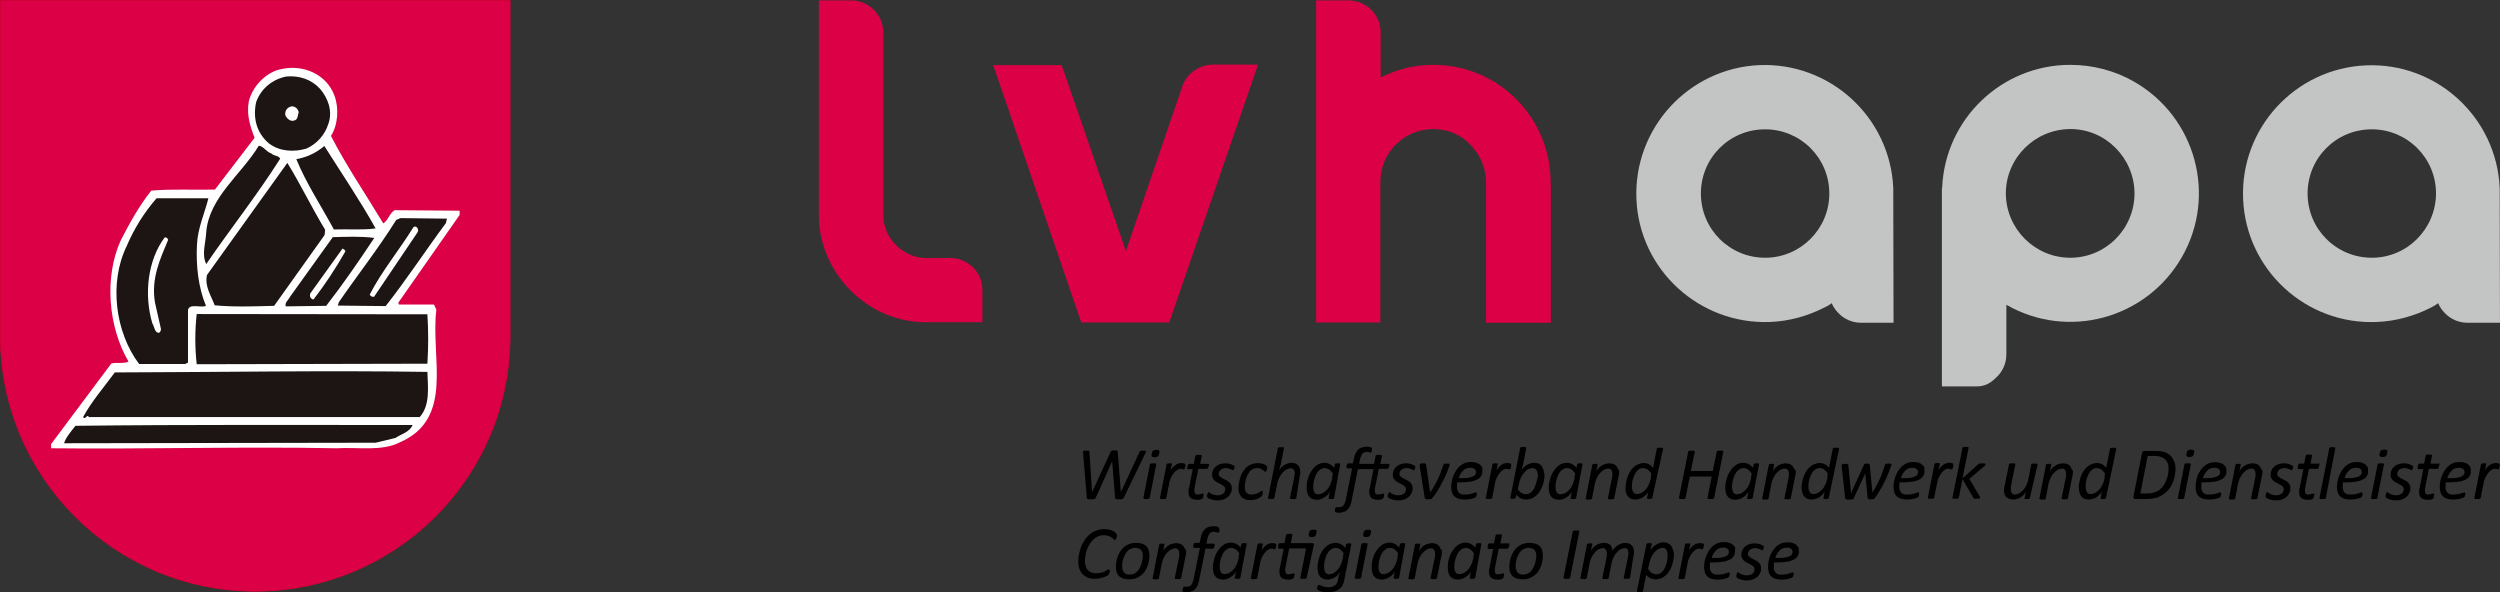 <?xml version="1.0" encoding="utf-8"?>
<!-- Generator: Adobe Illustrator 25.1.0, SVG Export Plug-In . SVG Version: 6.00 Build 0)  -->
<svg version="1.1" id="Ebene_1" xmlns="http://www.w3.org/2000/svg" xmlns:xlink="http://www.w3.org/1999/xlink" x="0px" y="0px"
	 viewBox="0 0 946.1 224.2" style="enable-background:new 0 0 946.1 224.2;" xml:space="preserve">
<rect x="0" y="0" width="946.1" height="224.2" fill="#333333" stroke="none"/>
<style type="text/css">
	.st0{fill:#DC0046;}
	.st1{fill:#C3C4C4;}
	.st2{fill:#D20035;}
	.st3{fill:#DC0046;stroke:#D20035;stroke-width:0.282;stroke-miterlimit:3.864;}
	.st4{fill:#FFFFFF;}
	.st5{fill:#1C1513;}
</style>
<g id="Gruppe_888" transform="translate(-484.858 -6332.859)">
	<g id="Gruppe_885" transform="translate(794.745 6333)">
		<path id="Pfad_309" d="M115.4,188.2c0,0.1-0.1,0.2-0.2,0.3c-0.1,0.1-0.2,0.1-0.3,0.2c-0.2,0-0.3,0.1-0.5,0.1c-0.2,0-0.4,0-0.7,0
			c-0.3,0-0.5,0-0.7,0c-0.2,0-0.3,0-0.5-0.1c-0.1,0-0.2-0.1-0.3-0.2c-0.1-0.1-0.1-0.2-0.1-0.3l-1.1-13.8h0l-6.2,13.8
			c0,0.1-0.1,0.2-0.2,0.3c-0.1,0.1-0.2,0.1-0.3,0.2c-0.2,0-0.3,0.1-0.5,0.1c-0.2,0-0.4,0-0.7,0c-0.3,0-0.6,0-0.8,0
			c-0.2,0-0.3,0-0.5-0.1c-0.1,0-0.2-0.1-0.3-0.2c-0.1-0.1-0.1-0.2-0.1-0.3l-1.4-16.9c0-0.2,0-0.3,0-0.5c0-0.1,0.1-0.2,0.1-0.3
			c0.1-0.1,0.2-0.1,0.4-0.1c0.4,0,0.9,0,1.3,0c0.1,0,0.3,0,0.4,0.1c0.1,0,0.1,0.1,0.2,0.2c0,0.1,0,0.2,0,0.3l1,15.1h0l7-15.2
			c0-0.1,0.1-0.2,0.2-0.3c0.1-0.1,0.2-0.1,0.2-0.2c0.1,0,0.3-0.1,0.4-0.1c0.2,0,0.5,0,0.7,0c0.3,0,0.5,0,0.6,0c0.1,0,0.2,0,0.4,0.1
			c0.1,0,0.1,0.1,0.2,0.2c0,0.1,0,0.2,0,0.3l1.2,15.2h0l7.1-15.3c0-0.1,0.1-0.2,0.1-0.2c0.1-0.1,0.2-0.1,0.2-0.1
			c0.1,0,0.3-0.1,0.4-0.1c0.2,0,0.4,0,0.7,0c0.2,0,0.4,0,0.6,0c0.1,0,0.2,0.1,0.3,0.1c0.1,0.1,0.1,0.2,0.1,0.3
			c0,0.2-0.1,0.3-0.2,0.5L115.4,188.2z"/>
		<path id="Pfad_310" d="M128.8,171.4c0,0.2-0.1,0.4-0.2,0.7c-0.1,0.3-0.4,0.6-0.8,0.7c-0.2,0.1-0.5,0.1-0.7,0.1
			c-0.2,0-0.5,0-0.7-0.1c-0.2,0-0.3-0.1-0.4-0.2c-0.1-0.1-0.1-0.3-0.1-0.4c0-0.2,0-0.4,0.1-0.7c0-0.2,0.1-0.4,0.2-0.7
			c0.1-0.2,0.2-0.3,0.3-0.4c0.1-0.1,0.3-0.2,0.5-0.2c0.2,0,0.5-0.1,0.7-0.1c0.2,0,0.4,0,0.7,0.1c0.2,0,0.3,0.1,0.4,0.2
			c0.1,0.1,0.1,0.3,0.2,0.4C128.9,171,128.9,171.2,128.8,171.4 M125.2,188.3c0,0.1-0.1,0.1-0.1,0.2c-0.1,0.1-0.1,0.1-0.2,0.1
			c-0.1,0-0.2,0.1-0.4,0.1c-0.2,0-0.4,0-0.6,0c-0.2,0-0.4,0-0.6,0c-0.1,0-0.2,0-0.3-0.1c-0.1,0-0.1-0.1-0.2-0.1c0-0.1,0-0.1,0-0.2
			l2.5-12.7c0-0.1,0-0.1,0.1-0.2c0.1-0.1,0.1-0.1,0.2-0.1c0.1,0,0.2-0.1,0.4-0.1c0.2,0,0.4,0,0.6,0c0.2,0,0.4,0,0.6,0
			c0.1,0,0.2,0,0.3,0.1c0.1,0,0.1,0.1,0.2,0.1c0,0.1,0,0.1,0,0.2L125.2,188.3z"/>
		<path id="Pfad_311" d="M138.7,175.7c0,0,0,0.1,0,0.2l0,0.4c0,0.1,0,0.3-0.1,0.4c0,0.1-0.1,0.3-0.1,0.4c0,0.1-0.1,0.2-0.2,0.3
			c0,0.1-0.1,0.1-0.2,0.1c-0.1,0-0.2,0-0.2,0c-0.1,0-0.2-0.1-0.3-0.1c-0.1,0-0.2-0.1-0.4-0.1c-0.2,0-0.3-0.1-0.5,0
			c-0.4,0-0.8,0.2-1.1,0.4c-0.5,0.3-0.9,0.7-1.2,1.1c-0.4,0.5-0.8,1.1-1.1,1.7c-0.3,0.7-0.6,1.4-0.7,2.2l-1.1,5.6
			c0,0.1-0.1,0.1-0.1,0.2c-0.1,0.1-0.1,0.1-0.2,0.1c-0.1,0-0.2,0.1-0.4,0.1c-0.2,0-0.4,0-0.6,0c-0.2,0-0.4,0-0.6,0
			c-0.1,0-0.2,0-0.3-0.1c-0.1,0-0.1-0.1-0.2-0.1c0-0.1,0-0.1,0-0.2l2.5-12.7c0-0.1,0-0.1,0.1-0.2c0.1-0.1,0.1-0.1,0.2-0.1
			c0.1,0,0.2-0.1,0.3-0.1c0.1,0,0.3,0,0.5,0c0.2,0,0.3,0,0.5,0c0.1,0,0.2,0,0.3,0.1c0.1,0,0.1,0.1,0.1,0.1c0,0.1,0,0.1,0,0.2
			l-0.5,2.3c0.2-0.4,0.5-0.8,0.8-1.1c0.3-0.3,0.6-0.7,1-0.9c0.3-0.3,0.7-0.5,1.1-0.6c0.4-0.2,0.7-0.2,1.1-0.2c0.2,0,0.3,0,0.5,0
			c0.2,0,0.3,0.1,0.5,0.1c0.1,0,0.3,0.1,0.4,0.1c0.1,0,0.2,0.1,0.2,0.2C138.7,175.5,138.8,175.6,138.7,175.7"/>
		<path id="Pfad_312" d="M147.6,175.8c0,0.1,0,0.2,0,0.3c0,0.1,0,0.2-0.1,0.3c0,0.1-0.1,0.2-0.1,0.3c0,0.1-0.1,0.2-0.2,0.3
			c0,0.1-0.1,0.1-0.2,0.2c-0.1,0-0.1,0.1-0.2,0.1h-3.2l-1.4,7.1c0,0.2-0.1,0.4-0.1,0.7c0,0.2,0,0.4,0,0.6c0,0.4,0.1,0.7,0.3,1
			c0.3,0.2,0.6,0.4,1,0.3c0.2,0,0.4,0,0.7-0.1c0.2,0,0.3-0.1,0.5-0.1c0.1,0,0.3-0.1,0.4-0.1c0.1,0,0.2-0.1,0.3-0.1
			c0.1,0,0.1,0,0.2,0.1c0,0.1,0.1,0.2,0.1,0.3c0,0.1,0,0.3,0,0.4c0,0.1-0.1,0.3-0.1,0.4c0,0.1-0.1,0.3-0.1,0.4
			c0,0.1-0.1,0.2-0.2,0.3c-0.1,0.1-0.2,0.2-0.3,0.2c-0.2,0.1-0.3,0.1-0.5,0.2c-0.2,0.1-0.4,0.1-0.6,0.1c-0.2,0-0.4,0-0.7,0
			c-0.5,0-0.9,0-1.4-0.2c-0.4-0.1-0.7-0.3-1-0.5c-0.3-0.2-0.5-0.6-0.6-0.9c-0.1-0.4-0.2-0.9-0.2-1.3c0-0.1,0-0.2,0-0.4
			c0-0.1,0-0.3,0-0.4s0-0.3,0.1-0.4s0-0.3,0.1-0.4l1.4-7.1h-1.8c-0.1,0-0.2,0-0.2-0.1c-0.1-0.1-0.1-0.2-0.1-0.4
			c0-0.3,0.1-0.6,0.2-0.9c0-0.1,0.1-0.3,0.2-0.4c0.1-0.1,0.2-0.2,0.3-0.2h1.8l0.6-3c0-0.1,0-0.1,0.1-0.2c0.1-0.1,0.1-0.1,0.2-0.1
			c0.1-0.1,0.2-0.1,0.4-0.1c0.2,0,0.4,0,0.6,0c0.2,0,0.4,0,0.6,0c0.1,0,0.2,0,0.3,0.1c0.1,0,0.1,0.1,0.2,0.1c0,0.1,0,0.1,0,0.2
			l-0.6,3h3.2c0.1,0,0.2,0,0.3,0.2C147.5,175.6,147.6,175.7,147.6,175.8"/>
		<path id="Pfad_313" d="M157.3,176.3c0,0.1,0,0.2,0,0.4c0,0.2-0.1,0.3-0.1,0.5c0,0.1-0.1,0.3-0.2,0.4c0,0.1-0.1,0.1-0.2,0.2
			c-0.1,0-0.3-0.1-0.4-0.1c-0.2-0.1-0.3-0.2-0.6-0.3c-0.3-0.1-0.5-0.2-0.8-0.3c-0.4-0.1-0.7-0.1-1.1-0.1c-0.4,0-0.7,0.1-1.1,0.2
			c-0.3,0.1-0.6,0.3-0.8,0.5c-0.2,0.2-0.4,0.4-0.5,0.7c-0.1,0.3-0.2,0.5-0.2,0.8c0,0.4,0.1,0.7,0.4,0.9c0.3,0.3,0.6,0.5,0.9,0.7
			c0.4,0.2,0.8,0.4,1.2,0.6c0.4,0.2,0.8,0.4,1.2,0.7c0.4,0.3,0.7,0.6,0.9,1c0.3,0.4,0.4,1,0.4,1.5c0,0.6-0.1,1.3-0.4,1.8
			c-0.3,0.6-0.6,1.1-1.1,1.5c-0.5,0.4-1.1,0.8-1.8,1c-0.7,0.2-1.5,0.4-2.3,0.3c-0.4,0-0.8,0-1.2-0.1c-0.4-0.1-0.7-0.1-1.1-0.3
			c-0.3-0.1-0.6-0.2-0.8-0.3c-0.2-0.1-0.4-0.2-0.5-0.4c-0.1-0.1-0.1-0.1-0.2-0.2c0-0.1-0.1-0.2,0-0.3c0-0.1,0-0.2,0-0.3
			c0-0.1,0-0.2,0.1-0.3c0-0.1,0.1-0.2,0.1-0.3c0-0.1,0.1-0.2,0.1-0.3c0-0.1,0.1-0.1,0.1-0.2c0,0,0.1-0.1,0.2-0.1
			c0.2,0,0.3,0.1,0.4,0.2c0.2,0.2,0.4,0.3,0.6,0.4c0.3,0.2,0.6,0.3,1,0.4c0.5,0.1,1,0.2,1.4,0.2c0.5,0,0.9-0.1,1.3-0.2
			c0.3-0.1,0.6-0.3,0.9-0.5c0.2-0.2,0.4-0.5,0.5-0.7c0.1-0.3,0.2-0.6,0.2-0.9c0-0.4-0.1-0.7-0.4-1c-0.3-0.3-0.6-0.5-0.9-0.7
			c-0.4-0.2-0.8-0.4-1.2-0.6c-0.4-0.2-0.8-0.4-1.2-0.7c-0.4-0.3-0.7-0.6-0.9-1c-0.3-0.4-0.4-1-0.4-1.5c0-1.2,0.5-2.3,1.4-3.1
			c0.5-0.4,1-0.7,1.6-0.9c0.7-0.2,1.4-0.3,2.1-0.3c0.3,0,0.7,0,1,0.1c0.3,0,0.6,0.1,0.9,0.2c0.3,0.1,0.5,0.2,0.7,0.3
			c0.2,0.1,0.3,0.2,0.5,0.3C157.3,176,157.3,176.2,157.3,176.3"/>
		<path id="Pfad_314" d="M169.6,176.8c0,0.2,0,0.4,0,0.5c0,0.2-0.1,0.3-0.1,0.5c-0.1,0.1-0.1,0.3-0.2,0.4c-0.1,0.1-0.2,0.2-0.3,0.2
			c-0.2,0-0.3-0.1-0.4-0.2c-0.2-0.2-0.4-0.3-0.6-0.5c-0.3-0.2-0.6-0.3-0.9-0.5c-0.4-0.2-0.9-0.2-1.3-0.2c-0.6,0-1.1,0.1-1.6,0.4
			c-0.5,0.2-0.9,0.6-1.2,1c-0.3,0.4-0.6,0.9-0.9,1.4c-0.2,0.5-0.4,1-0.5,1.5c-0.1,0.5-0.2,1-0.3,1.5c-0.1,0.4-0.1,0.8-0.1,1.3
			c-0.1,0.8,0.2,1.6,0.6,2.2c0.5,0.5,1.2,0.8,1.9,0.7c0.5,0,1.1-0.1,1.6-0.2c0.4-0.1,0.8-0.3,1.1-0.5c0.3-0.2,0.6-0.4,0.8-0.5
			c0.1-0.1,0.3-0.2,0.5-0.2c0.1,0,0.1,0,0.2,0.1c0.1,0.1,0.1,0.2,0.1,0.3c0,0.1,0,0.3,0,0.4c0,0.2,0,0.3-0.1,0.5
			c0,0.2-0.1,0.3-0.2,0.5c-0.1,0.1-0.2,0.3-0.3,0.4c-0.2,0.2-0.4,0.3-0.6,0.4c-0.3,0.2-0.6,0.3-1,0.5c-0.4,0.1-0.8,0.3-1.2,0.3
			c-0.4,0.1-0.9,0.1-1.3,0.1c-1.2,0.1-2.5-0.3-3.4-1.2c-0.8-1-1.2-2.2-1.1-3.4c0-0.6,0.1-1.3,0.2-1.9c0.1-0.7,0.3-1.4,0.5-2.1
			c0.2-0.7,0.5-1.4,0.9-2c0.4-0.6,0.8-1.2,1.3-1.7c0.5-0.5,1.2-0.9,1.9-1.2c1.1-0.4,2.3-0.6,3.5-0.4c0.3,0.1,0.7,0.1,1,0.2
			c0.3,0.1,0.6,0.2,0.8,0.4c0.2,0.1,0.4,0.3,0.6,0.4c0.1,0.1,0.2,0.2,0.3,0.3C169.6,176.6,169.6,176.7,169.6,176.8"/>
		<path id="Pfad_315" d="M180.7,188.3c0,0.1-0.1,0.1-0.1,0.2c-0.1,0.1-0.1,0.1-0.2,0.1c-0.1,0-0.2,0.1-0.4,0.1c-0.2,0-0.4,0-0.6,0
			c-0.2,0-0.4,0-0.6,0c-0.1,0-0.2,0-0.3-0.1c-0.1,0-0.1-0.1-0.2-0.1c0-0.1,0-0.1,0-0.2l1.6-7.8c0-0.2,0.1-0.5,0.1-0.8
			c0-0.3,0.1-0.5,0.1-0.8c0-0.3,0-0.5-0.1-0.7c0-0.2-0.1-0.4-0.3-0.6c-0.1-0.2-0.3-0.3-0.5-0.4c-0.2-0.1-0.5-0.1-0.7-0.1
			c-0.5,0-1.1,0.2-1.5,0.4c-0.5,0.3-1,0.7-1.5,1.2c-0.5,0.6-0.9,1.2-1.2,1.8c-0.4,0.7-0.6,1.5-0.8,2.2l-1.1,5.6c0,0.1,0,0.1-0.1,0.2
			c-0.1,0.1-0.1,0.1-0.2,0.1c-0.1,0-0.2,0.1-0.4,0.1c-0.2,0-0.4,0-0.6,0c-0.2,0-0.4,0-0.6,0c-0.1,0-0.2,0-0.3-0.1
			c-0.1,0-0.1-0.1-0.2-0.1c0-0.1,0-0.1,0-0.2l3.7-18.8c0-0.1,0-0.1,0.1-0.2c0.1-0.1,0.1-0.1,0.2-0.1c0.1,0,0.2-0.1,0.4-0.1
			c0.2,0,0.4,0,0.6,0c0.2,0,0.4,0,0.6,0c0.1,0,0.2,0,0.3,0.1c0.1,0,0.1,0.1,0.1,0.1c0,0.1,0,0.1,0,0.2l-1.1,5.7
			c0,0.2-0.1,0.5-0.2,0.7s-0.1,0.5-0.2,0.8s-0.1,0.5-0.2,0.7s-0.1,0.4-0.2,0.6c0.2-0.4,0.4-0.7,0.7-1c0.3-0.4,0.7-0.7,1.1-1
			c0.4-0.3,0.9-0.5,1.4-0.7c0.5-0.2,1.1-0.3,1.6-0.3c0.5,0,1,0.1,1.5,0.3c0.4,0.2,0.7,0.4,1,0.7c0.3,0.3,0.5,0.7,0.6,1.1
			c0.1,0.4,0.2,0.9,0.2,1.4c0,0.3,0,0.7-0.1,1c0,0.3-0.1,0.6-0.2,1L180.7,188.3z"/>
		<path id="Pfad_316" d="M194.5,179c-0.4-0.6-0.9-1.1-1.4-1.5c-0.5-0.3-1.1-0.5-1.7-0.5c-0.5,0-1,0.1-1.4,0.4
			c-0.4,0.2-0.8,0.6-1.1,0.9c-0.3,0.4-0.6,0.9-0.8,1.3c-0.2,0.5-0.4,1-0.6,1.6c-0.1,0.5-0.3,1-0.3,1.6c-0.1,0.5-0.1,0.9-0.1,1.4
			c0,0.3,0,0.7,0.1,1c0,0.3,0.2,0.6,0.3,0.9c0.1,0.3,0.3,0.5,0.6,0.6c0.3,0.2,0.6,0.3,1,0.2c0.5,0,1.1-0.2,1.6-0.4
			c0.5-0.3,1-0.7,1.5-1.2c0.5-0.5,0.9-1.1,1.2-1.8c0.4-0.7,0.6-1.5,0.8-2.3L194.5,179z M195,188.3c0,0.2-0.2,0.3-0.3,0.3
			c-0.3,0.1-0.6,0.1-0.8,0.1c-0.2,0-0.3,0-0.5,0c-0.1,0-0.2,0-0.3-0.1c-0.1,0-0.1-0.1-0.2-0.1c0-0.1,0-0.1,0-0.2l0.5-2.4
			c-0.2,0.4-0.4,0.7-0.7,1c-0.3,0.4-0.7,0.7-1.1,1c-0.5,0.3-0.9,0.6-1.5,0.8c-0.5,0.2-1.1,0.3-1.6,0.3c-0.6,0-1.3-0.1-1.9-0.4
			c-0.5-0.2-0.9-0.6-1.2-1c-0.3-0.4-0.5-0.9-0.6-1.5c-0.1-0.6-0.2-1.1-0.2-1.7c0-0.6,0.1-1.2,0.1-1.8c0.1-0.7,0.3-1.4,0.5-2
			c0.2-0.7,0.5-1.4,0.9-2c0.3-0.6,0.8-1.2,1.3-1.8c0.5-0.5,1.1-0.9,1.7-1.3c0.7-0.3,1.5-0.5,2.2-0.5c0.7,0,1.5,0.2,2.1,0.5
			c0.6,0.4,1.2,0.8,1.6,1.4l0.3-1.3c0-0.2,0.2-0.3,0.3-0.3c0.3-0.1,0.5-0.1,0.8-0.1c0.2,0,0.3,0,0.5,0c0.1,0,0.2,0,0.3,0.1
			c0.1,0,0.1,0.1,0.1,0.1c0,0.1,0,0.1,0,0.2L195,188.3z"/>
		<path id="Pfad_317" d="M215.9,175.8c0,0.1,0,0.2,0,0.3c0,0.1,0,0.2-0.1,0.3c0,0.1-0.1,0.2-0.1,0.3c0,0.1-0.1,0.2-0.2,0.3
			c0,0.1-0.1,0.1-0.2,0.2c-0.1,0-0.1,0.1-0.2,0.1h-3.2l-1.4,7.1c0,0.2-0.1,0.4-0.1,0.7c0,0.2,0,0.4,0,0.6c0,0.4,0.1,0.7,0.3,1
			c0.3,0.2,0.6,0.4,1,0.3c0.2,0,0.4,0,0.7-0.1c0.2,0,0.3-0.1,0.5-0.1c0.1,0,0.2-0.1,0.4-0.1c0.1,0,0.2-0.1,0.3-0.1
			c0.1,0,0.1,0,0.2,0.1c0,0.1,0.1,0.2,0.1,0.3c0,0.1,0,0.3,0,0.4c0,0.1-0.1,0.3-0.1,0.4c0,0.1-0.1,0.3-0.1,0.4
			c0,0.1-0.1,0.2-0.2,0.3c-0.1,0.1-0.2,0.2-0.3,0.2c-0.2,0.1-0.4,0.1-0.5,0.2c-0.2,0.1-0.4,0.1-0.6,0.1c-0.2,0-0.4,0-0.6,0
			c-0.5,0-0.9,0-1.4-0.2c-0.4-0.1-0.7-0.3-1-0.5c-0.3-0.2-0.5-0.6-0.6-0.9c-0.1-0.4-0.2-0.9-0.2-1.3c0-0.1,0-0.2,0-0.4
			c0-0.1,0-0.3,0-0.4s0-0.3,0.1-0.4s0-0.3,0.1-0.4l1.4-7.1H204l-2.4,12c-0.1,0.7-0.4,1.4-0.6,2c-0.2,0.5-0.6,1-1,1.4
			c-0.4,0.4-0.9,0.7-1.4,0.8c-0.6,0.2-1.2,0.3-1.7,0.3c-0.3,0-0.7,0-1-0.1c-0.2,0-0.3-0.1-0.5-0.2c0,0-0.1-0.1-0.1-0.2
			c0-0.1,0-0.1,0-0.2c0-0.1,0-0.1,0-0.2c0-0.1,0-0.2,0-0.3c0-0.1,0-0.2,0.1-0.3c0-0.1,0.1-0.2,0.1-0.3c0-0.1,0.1-0.2,0.1-0.2
			c0-0.1,0.1-0.1,0.2-0.1c0.1,0,0.1,0,0.2,0c0.1,0,0.1,0,0.2,0l0.3,0c0.1,0,0.2,0,0.4,0c0.3,0,0.7-0.1,1-0.2
			c0.3-0.1,0.5-0.3,0.7-0.6c0.2-0.3,0.4-0.6,0.5-1c0.2-0.5,0.3-0.9,0.4-1.4l2.3-11.5h-1.8c-0.1,0-0.2,0-0.2-0.1
			c-0.1-0.1-0.1-0.2-0.1-0.3c0-0.1,0-0.2,0-0.3c0-0.1,0-0.2,0-0.3c0-0.1,0.1-0.2,0.1-0.3c0-0.1,0.1-0.2,0.1-0.3
			c0.1-0.1,0.1-0.1,0.2-0.2c0.1-0.1,0.2-0.1,0.2-0.1h1.8l0.4-1.8c0.1-0.7,0.3-1.4,0.6-2c0.3-0.5,0.6-1,1-1.4
			c0.4-0.4,0.9-0.7,1.4-0.8c0.6-0.2,1.1-0.3,1.7-0.3c0.2,0,0.4,0,0.6,0c0.2,0,0.4,0.1,0.6,0.1c0.2,0,0.3,0.1,0.5,0.1
			c0.1,0,0.2,0.1,0.3,0.2c0.1,0.1,0.1,0.1,0.1,0.2c0,0.1,0,0.2,0,0.3c0,0.1,0,0.1,0,0.2c0,0.1,0,0.2,0,0.3c0,0.1,0,0.2-0.1,0.3
			c0,0.1-0.1,0.2-0.1,0.3c0,0.1-0.1,0.2-0.1,0.2c0,0.1-0.1,0.1-0.2,0.1c-0.1,0-0.2,0-0.2-0.1c-0.1,0-0.2-0.1-0.3-0.1
			c-0.1,0-0.3-0.1-0.4-0.1c-0.2,0-0.4-0.1-0.6,0c-0.3,0-0.7,0.1-1,0.2c-0.3,0.1-0.5,0.3-0.7,0.6c-0.2,0.3-0.4,0.6-0.5,1
			c-0.2,0.5-0.3,0.9-0.4,1.4l-0.2,1.3h5.6l0.6-3c0-0.1,0-0.1,0.1-0.2c0.1-0.1,0.1-0.1,0.2-0.1c0.1-0.1,0.2-0.1,0.4-0.1
			c0.2,0,0.4,0,0.6,0c0.2,0,0.4,0,0.6,0c0.1,0,0.2,0,0.3,0.1c0.1,0,0.1,0.1,0.2,0.1c0,0.1,0,0.1,0,0.2l-0.6,3h3.2
			c0.1,0,0.2,0,0.3,0.2C215.9,175.6,215.9,175.7,215.9,175.8"/>
		<path id="Pfad_318" d="M225.7,176.3c0,0.1,0,0.3,0,0.4c0,0.2-0.1,0.3-0.1,0.5c0,0.1-0.1,0.3-0.2,0.4c0,0.1-0.1,0.1-0.2,0.2
			c-0.1,0-0.3-0.1-0.4-0.1c-0.2-0.1-0.3-0.2-0.6-0.3c-0.3-0.1-0.5-0.2-0.8-0.3c-0.4-0.1-0.7-0.1-1.1-0.1c-0.4,0-0.7,0.1-1.1,0.2
			c-0.3,0.1-0.6,0.3-0.8,0.5c-0.2,0.2-0.4,0.4-0.5,0.7c-0.1,0.3-0.2,0.5-0.2,0.8c0,0.3,0.1,0.7,0.4,0.9c0.3,0.3,0.6,0.5,0.9,0.7
			c0.4,0.2,0.8,0.4,1.2,0.6c0.4,0.2,0.8,0.4,1.2,0.7c0.4,0.3,0.7,0.6,0.9,1c0.3,0.4,0.4,1,0.4,1.5c0,0.6-0.1,1.3-0.4,1.8
			c-0.3,0.6-0.6,1.1-1.1,1.5c-0.5,0.4-1.1,0.8-1.8,1c-0.7,0.2-1.5,0.4-2.3,0.3c-0.4,0-0.8,0-1.2-0.1c-0.4-0.1-0.7-0.1-1.1-0.3
			c-0.3-0.1-0.6-0.2-0.8-0.3c-0.2-0.1-0.4-0.2-0.5-0.4c-0.1-0.1-0.1-0.1-0.2-0.2c0-0.1-0.1-0.2,0-0.3c0-0.1,0-0.2,0-0.3
			c0-0.1,0-0.2,0.1-0.3c0-0.1,0.1-0.2,0.1-0.3c0-0.1,0.1-0.2,0.1-0.3c0-0.1,0.1-0.1,0.1-0.2c0,0,0.1-0.1,0.2-0.1
			c0.2,0,0.3,0.1,0.4,0.2c0.2,0.2,0.4,0.3,0.6,0.4c0.3,0.2,0.6,0.3,1,0.4c0.5,0.1,1,0.2,1.4,0.2c0.5,0,0.9-0.1,1.3-0.2
			c0.3-0.1,0.6-0.3,0.9-0.5c0.2-0.2,0.4-0.5,0.5-0.7c0.1-0.3,0.2-0.6,0.2-0.9c0-0.4-0.1-0.7-0.4-1c-0.3-0.3-0.6-0.5-0.9-0.7
			c-0.4-0.2-0.8-0.4-1.2-0.6c-0.4-0.2-0.8-0.4-1.2-0.7c-0.4-0.3-0.7-0.6-0.9-1c-0.3-0.4-0.4-1-0.4-1.5c0-1.2,0.5-2.3,1.4-3.1
			c0.5-0.4,1-0.7,1.6-0.9c0.7-0.2,1.4-0.3,2.1-0.3c0.3,0,0.7,0,1,0.1c0.3,0,0.6,0.1,0.9,0.2c0.3,0.1,0.5,0.2,0.7,0.3
			c0.2,0.1,0.3,0.2,0.5,0.3C225.6,176,225.7,176.2,225.7,176.3"/>
		<path id="Pfad_319" d="M238.7,175.6c0,0.1,0,0.2,0,0.3c0,0.1-0.1,0.2-0.1,0.3c-0.4,1-0.7,2.1-1.2,3.1c-0.4,1-0.9,2.1-1.5,3.1
			c-0.5,1-1.1,2.1-1.7,3.1c-0.6,1-1.3,2-2.1,2.9c-0.1,0.1-0.1,0.2-0.2,0.2c-0.1,0.1-0.2,0.1-0.3,0.1c-0.1,0-0.3,0.1-0.4,0.1
			c-0.2,0-0.3,0-0.5,0c-0.3,0-0.5,0-0.7,0c-0.1,0-0.3,0-0.4-0.1c-0.1,0-0.2-0.1-0.2-0.2c0-0.1-0.1-0.2-0.1-0.2l-1.9-12
			c0-0.1,0-0.2,0-0.3c0-0.1,0-0.2,0-0.2c0-0.1,0-0.2,0.1-0.3c0-0.1,0.1-0.1,0.2-0.2c0.1,0,0.2-0.1,0.3-0.1c0.2,0,0.4,0,0.6,0
			c0.2,0,0.4,0,0.6,0c0.1,0,0.2,0,0.3,0.1c0.1,0,0.1,0.1,0.2,0.1c0,0.1,0,0.1,0.1,0.2l1.5,10.4v0.2l0.1-0.1c0.6-0.8,1.1-1.6,1.5-2.4
			c0.5-0.8,0.9-1.6,1.3-2.4s0.8-1.7,1.1-2.6s0.7-1.9,1.1-3c0-0.1,0.1-0.2,0.1-0.2c0.1-0.1,0.1-0.1,0.2-0.1c0.1,0,0.3-0.1,0.4-0.1
			c0.2,0,0.4,0,0.6,0c0.2,0,0.4,0,0.5,0c0.1,0,0.2,0,0.3,0.1c0.1,0,0.1,0,0.2,0.1C238.7,175.4,238.7,175.5,238.7,175.6"/>
		<path id="Pfad_320" d="M248.7,178.5c0-0.5-0.2-0.9-0.6-1.2c-0.5-0.3-1-0.5-1.6-0.4c-0.6,0-1.1,0.1-1.6,0.3
			c-0.5,0.2-0.9,0.5-1.2,0.9c-0.4,0.4-0.7,0.8-0.9,1.2c-0.3,0.5-0.5,1-0.6,1.5h1.4c0.8,0,1.7,0,2.5-0.2c0.6-0.1,1.1-0.3,1.6-0.5
			c0.3-0.2,0.6-0.4,0.8-0.7C248.6,179.1,248.7,178.8,248.7,178.5 M251.1,178.3c0,0.6-0.1,1.2-0.5,1.7c-0.3,0.6-0.8,1-1.4,1.3
			c-0.8,0.4-1.6,0.7-2.5,0.8c-1.2,0.2-2.4,0.3-3.6,0.3h-1.5c-0.1,0.3-0.1,0.6-0.1,0.9c0,0.3,0,0.6,0,0.8c-0.1,0.8,0.2,1.6,0.7,2.2
			c0.6,0.6,1.4,0.8,2.3,0.7c0.5,0,1.1,0,1.6-0.1c0.5-0.1,0.9-0.2,1.2-0.3s0.6-0.2,0.9-0.3c0.1-0.1,0.3-0.1,0.5-0.1
			c0.1,0,0.1,0,0.2,0.1c0,0.1,0.1,0.2,0.1,0.3c0,0.1,0,0.2,0,0.3c0,0.1,0,0.3-0.1,0.4c0,0.1-0.1,0.3-0.1,0.4
			c-0.1,0.1-0.1,0.2-0.2,0.3c-0.2,0.1-0.4,0.3-0.6,0.3c-0.3,0.1-0.7,0.2-1,0.3c-0.4,0.1-0.8,0.2-1.3,0.2c-0.5,0.1-0.9,0.1-1.4,0.1
			c-0.7,0-1.5-0.1-2.2-0.3c-0.6-0.2-1.1-0.5-1.6-0.9c-0.4-0.4-0.7-0.9-0.9-1.5c-0.2-0.7-0.3-1.4-0.3-2.1c0-0.7,0.1-1.3,0.2-2
			c0.1-0.7,0.3-1.4,0.6-2.1c0.3-0.7,0.6-1.4,1-2c0.4-0.6,0.9-1.2,1.4-1.7c0.6-0.5,1.2-0.9,1.9-1.2c0.8-0.3,1.6-0.4,2.5-0.4
			c0.7,0,1.4,0.1,2,0.3c0.5,0.2,1,0.4,1.4,0.8c0.3,0.3,0.6,0.6,0.8,1C251,177.5,251.1,177.9,251.1,178.3"/>
		<path id="Pfad_321" d="M262,175.7c0,0,0,0.1,0,0.2s0,0.2,0,0.4c0,0.1,0,0.3-0.1,0.4c0,0.1-0.1,0.3-0.1,0.4c0,0.1-0.1,0.2-0.2,0.3
			c0,0.1-0.1,0.1-0.2,0.1c-0.1,0-0.2,0-0.2,0c-0.1,0-0.2-0.1-0.3-0.1c-0.1,0-0.2-0.1-0.4-0.1c-0.2,0-0.3-0.1-0.5,0
			c-0.4,0-0.8,0.2-1.1,0.4c-0.5,0.3-0.9,0.7-1.2,1.1c-0.9,1.1-1.6,2.5-1.8,3.9l-1.1,5.6c0,0.1-0.1,0.1-0.1,0.2
			c-0.1,0.1-0.1,0.1-0.2,0.1c-0.1,0-0.2,0.1-0.4,0.1c-0.2,0-0.4,0-0.6,0c-0.2,0-0.4,0-0.6,0c-0.1,0-0.2,0-0.3-0.1
			c-0.1,0-0.1-0.1-0.2-0.1c0-0.1,0-0.1,0-0.2l2.5-12.7c0-0.1,0-0.1,0.1-0.2c0.1-0.1,0.1-0.1,0.2-0.1c0.1,0,0.2-0.1,0.3-0.1
			c0.1,0,0.3,0,0.5,0c0.2,0,0.3,0,0.5,0c0.1,0,0.2,0,0.3,0.1c0.1,0,0.1,0.1,0.1,0.1c0,0.1,0,0.1,0,0.2l-0.5,2.3
			c0.2-0.4,0.5-0.8,0.8-1.1c0.3-0.4,0.6-0.7,1-0.9c0.3-0.3,0.7-0.5,1.1-0.6c0.4-0.2,0.7-0.2,1.1-0.2c0.2,0,0.3,0,0.5,0
			c0.2,0,0.3,0.1,0.5,0.1c0.1,0,0.3,0.1,0.4,0.1c0.1,0,0.2,0.1,0.2,0.2C262,175.5,262,175.6,262,175.7"/>
		<path id="Pfad_322" d="M272.1,179.8c0-0.3,0-0.6-0.1-0.9c0-0.3-0.1-0.6-0.3-0.9c-0.1-0.3-0.3-0.5-0.6-0.7c-0.3-0.2-0.7-0.3-1-0.3
			c-0.5,0-1.1,0.2-1.6,0.4c-0.6,0.3-1,0.7-1.5,1.2c-1,1.2-1.7,2.6-2,4.1l-0.5,2.3c0.4,0.6,0.8,1.1,1.4,1.4c0.5,0.3,1.1,0.5,1.7,0.5
			c0.5,0,0.9-0.1,1.3-0.3c0.4-0.2,0.8-0.5,1.1-0.9c0.3-0.4,0.6-0.8,0.8-1.3c0.2-0.5,0.4-1,0.6-1.5c0.2-0.5,0.3-1.1,0.4-1.6
			C272.1,180.8,272.1,180.3,272.1,179.8 M274.6,179.6c0,1.3-0.2,2.7-0.7,3.9c-0.2,0.7-0.5,1.4-0.9,2c-0.3,0.6-0.8,1.2-1.3,1.7
			c-0.5,0.5-1.1,0.9-1.7,1.2c-0.7,0.3-1.4,0.5-2.2,0.5c-0.8,0-1.5-0.1-2.2-0.5c-0.6-0.3-1.2-0.8-1.6-1.4l-0.3,1.2
			c0,0.2-0.1,0.3-0.3,0.3c-0.3,0.1-0.6,0.1-0.8,0.1c-0.3,0-0.5,0-0.8-0.1c-0.1-0.1-0.2-0.2-0.1-0.3l3.7-18.8c0-0.1,0-0.1,0.1-0.2
			c0.1-0.1,0.1-0.1,0.2-0.1c0.1,0,0.2-0.1,0.4-0.1c0.2,0,0.4,0,0.6,0c0.2,0,0.4,0,0.5,0c0.1,0,0.2,0,0.3,0.1c0.1,0,0.1,0.1,0.2,0.1
			c0,0.1,0,0.1,0,0.2l-1.1,5.7c0,0.2-0.1,0.5-0.2,0.8s-0.1,0.5-0.2,0.8s-0.1,0.5-0.2,0.7c-0.1,0.2-0.1,0.4-0.2,0.6
			c0.2-0.4,0.4-0.7,0.7-1c0.3-0.4,0.7-0.7,1.1-1c0.4-0.3,0.9-0.5,1.4-0.7c0.5-0.2,1-0.3,1.6-0.3c0.5,0,1,0.1,1.5,0.2
			c0.4,0.1,0.7,0.3,1,0.6c0.3,0.2,0.5,0.5,0.7,0.9c0.2,0.3,0.3,0.6,0.4,1c0.1,0.3,0.2,0.7,0.2,1C274.5,179,274.6,179.3,274.6,179.6"
			/>
		<path id="Pfad_323" d="M286.2,179c-0.4-0.6-0.9-1.1-1.4-1.5c-0.5-0.3-1.1-0.5-1.7-0.5c-0.5,0-1,0.1-1.4,0.4
			c-0.4,0.2-0.8,0.6-1.1,0.9c-0.3,0.4-0.6,0.9-0.8,1.3c-0.2,0.5-0.4,1-0.6,1.6c-0.1,0.5-0.3,1-0.3,1.6c-0.1,0.5-0.1,0.9-0.1,1.4
			c0,0.3,0,0.7,0.1,1c0,0.3,0.1,0.6,0.3,0.9c0.1,0.3,0.3,0.5,0.6,0.6c0.3,0.2,0.6,0.3,1,0.2c0.5,0,1.1-0.2,1.6-0.4
			c0.5-0.3,1-0.7,1.5-1.2c0.5-0.5,0.9-1.1,1.2-1.8c0.4-0.7,0.6-1.5,0.8-2.3L286.2,179z M286.6,188.3c0,0.2-0.2,0.3-0.3,0.3
			c-0.3,0.1-0.6,0.1-0.8,0.1c-0.2,0-0.3,0-0.5,0c-0.1,0-0.2,0-0.3-0.1c-0.1,0-0.1-0.1-0.2-0.1c0-0.1,0-0.1,0-0.2l0.5-2.4
			c-0.2,0.4-0.4,0.7-0.7,1c-0.3,0.4-0.7,0.7-1.1,1c-0.5,0.3-0.9,0.6-1.5,0.8c-0.5,0.2-1.1,0.3-1.6,0.3c-0.6,0-1.3-0.1-1.9-0.4
			c-0.5-0.2-0.9-0.6-1.2-1c-0.3-0.4-0.5-0.9-0.6-1.5c-0.1-0.6-0.2-1.1-0.2-1.7c0-0.6,0.1-1.2,0.2-1.8c0.1-0.7,0.3-1.4,0.5-2
			c0.2-0.7,0.5-1.4,0.9-2c0.3-0.6,0.8-1.2,1.3-1.8c0.5-0.5,1.1-0.9,1.7-1.3c0.7-0.3,1.5-0.5,2.2-0.5c0.7,0,1.5,0.2,2.1,0.5
			c0.6,0.4,1.2,0.8,1.6,1.4l0.3-1.3c0-0.2,0.2-0.3,0.3-0.3c0.3-0.1,0.6-0.1,0.8-0.1c0.2,0,0.3,0,0.5,0c0.1,0,0.2,0,0.3,0.1
			c0.1,0,0.1,0.1,0.1,0.1c0,0.1,0,0.1,0,0.2L286.6,188.3z"/>
		<path id="Pfad_324" d="M302.9,178.5c0,0.3,0,0.6-0.1,1c0,0.3-0.1,0.6-0.2,1l-1.6,7.9c0,0.1,0,0.1-0.1,0.2
			c-0.1,0.1-0.1,0.1-0.2,0.1c-0.1,0-0.2,0.1-0.4,0.1c-0.2,0-0.4,0-0.6,0c-0.2,0-0.4,0-0.6,0c-0.1,0-0.2,0-0.3-0.1
			c-0.1,0-0.1-0.1-0.2-0.1c0-0.1,0-0.1,0-0.2l1.6-7.8c0.1-0.3,0.1-0.6,0.1-0.8c0-0.3,0-0.5,0-0.7c0-0.5-0.1-1-0.4-1.4
			c-0.3-0.4-0.8-0.6-1.2-0.5c-0.5,0-1.1,0.2-1.5,0.4c-0.5,0.3-1,0.7-1.5,1.2c-0.5,0.5-0.9,1.1-1.2,1.8c-0.4,0.7-0.6,1.5-0.8,2.2
			l-1.1,5.7c0,0.1,0,0.1-0.1,0.2c-0.1,0.1-0.1,0.1-0.2,0.1c-0.1,0-0.2,0.1-0.4,0.1c-0.2,0-0.4,0-0.6,0c-0.2,0-0.4,0-0.6,0
			c-0.1,0-0.2,0-0.3-0.1c-0.1,0-0.1-0.1-0.2-0.1c0-0.1,0-0.1,0-0.2l2.5-12.7c0-0.1,0-0.1,0.1-0.2c0.1-0.1,0.1-0.1,0.2-0.1
			c0.1,0,0.2-0.1,0.3-0.1c0.2,0,0.3,0,0.5,0c0.2,0,0.3,0,0.5,0c0.1,0,0.2,0,0.3,0.1c0.1,0,0.1,0.1,0.1,0.1c0,0.1,0,0.1,0,0.2
			l-0.5,2.4c0.2-0.4,0.4-0.7,0.7-1c0.3-0.4,0.7-0.7,1.1-1c0.5-0.3,0.9-0.6,1.5-0.7c0.5-0.2,1.1-0.3,1.7-0.3c0.5,0,1.1,0.1,1.6,0.3
			c0.8,0.3,1.4,1,1.6,1.9C302.8,177.6,302.9,178,302.9,178.5"/>
		<path id="Pfad_325" d="M315,179c-0.4-0.6-0.9-1.1-1.4-1.5c-0.5-0.3-1.1-0.5-1.7-0.5c-0.5,0-0.9,0.1-1.3,0.3
			c-0.4,0.2-0.8,0.6-1.1,0.9c-0.3,0.4-0.6,0.8-0.8,1.3c-0.2,0.5-0.4,1-0.6,1.5c-0.1,0.5-0.3,1-0.3,1.6c-0.1,0.5-0.1,0.9-0.1,1.4
			c0,0.7,0.1,1.5,0.5,2.1c0.3,0.5,0.9,0.8,1.5,0.7c0.5,0,1.1-0.2,1.6-0.4c0.6-0.3,1-0.7,1.5-1.2c0.5-0.5,0.9-1.1,1.2-1.8
			c0.4-0.7,0.6-1.5,0.8-2.2L315,179z M315.4,188.3c0,0.2-0.1,0.3-0.3,0.3c-0.3,0.1-0.6,0.1-0.8,0.1c-0.2,0-0.3,0-0.5,0
			c-0.1,0-0.2,0-0.3-0.1c-0.1,0-0.1-0.1-0.1-0.1c0-0.1,0-0.1,0-0.2l0.5-2.4c-0.2,0.4-0.4,0.7-0.7,1c-0.3,0.4-0.7,0.7-1.1,1
			c-0.5,0.3-0.9,0.6-1.5,0.7c-0.5,0.2-1.1,0.3-1.6,0.3c-0.5,0-1-0.1-1.4-0.2c-0.4-0.1-0.7-0.3-1-0.6c-0.3-0.2-0.5-0.5-0.7-0.8
			c-0.2-0.3-0.3-0.7-0.4-1c-0.1-0.3-0.2-0.7-0.2-1c0-0.3,0-0.7,0-1c0-0.6,0.1-1.2,0.2-1.8c0.2-1.4,0.7-2.8,1.4-4
			c0.3-0.6,0.8-1.2,1.3-1.7c0.5-0.5,1.1-0.9,1.7-1.2c0.7-0.3,1.5-0.5,2.2-0.5c0.4,0,0.8,0,1.1,0.1c0.3,0.1,0.7,0.2,1,0.4
			c0.3,0.2,0.6,0.3,0.8,0.6c0.2,0.2,0.5,0.4,0.7,0.7l1.4-7.2c0-0.1,0-0.1,0.1-0.2c0.1-0.1,0.1-0.1,0.2-0.1c0.1,0,0.2-0.1,0.4-0.1
			c0.2,0,0.4,0,0.6,0c0.2,0,0.4,0,0.6,0c0.1,0,0.2,0,0.3,0.1c0.1,0,0.1,0.1,0.2,0.1c0,0.1,0,0.1,0,0.2L315.4,188.3z"/>
		<path id="Pfad_326" d="M338.8,188.3c0,0.1-0.1,0.1-0.1,0.2c-0.1,0.1-0.1,0.1-0.2,0.1c-0.1,0-0.3,0.1-0.4,0.1c-0.2,0-0.4,0-0.6,0
			c-0.2,0-0.4,0-0.6,0c-0.1,0-0.2,0-0.4-0.1c-0.1,0-0.1-0.1-0.2-0.1c0-0.1,0-0.1,0-0.2l1.6-8.1h-8.3l-1.6,8.1c0,0.1-0.1,0.1-0.1,0.2
			c-0.1,0.1-0.1,0.1-0.2,0.1c-0.1,0-0.3,0.1-0.4,0.1c-0.2,0-0.4,0-0.6,0c-0.2,0-0.4,0-0.6,0c-0.1,0-0.2,0-0.4-0.1
			c-0.1,0-0.1-0.1-0.2-0.1c0-0.1,0-0.1,0-0.2l3.5-17.5c0-0.1,0-0.1,0.1-0.2c0.1-0.1,0.2-0.1,0.2-0.1c0.1,0,0.3-0.1,0.4-0.1
			c0.2,0,0.4,0,0.6,0c0.2,0,0.4,0,0.6,0c0.1,0,0.2,0,0.4,0.1c0.1,0,0.1,0.1,0.2,0.1c0,0.1,0,0.1,0,0.2l-1.5,7.3h8.3l1.5-7.3
			c0-0.1,0-0.1,0.1-0.2c0.1-0.1,0.1-0.1,0.2-0.1c0.1,0,0.3-0.1,0.4-0.1c0.2,0,0.4,0,0.6,0c0.2,0,0.4,0,0.6,0c0.1,0,0.2,0,0.4,0.1
			c0.1,0,0.1,0.1,0.2,0.1c0,0.1,0,0.1,0,0.2L338.8,188.3z"/>
		<path id="Pfad_327" d="M353,179c-0.4-0.6-0.9-1.1-1.4-1.5c-0.5-0.3-1.1-0.5-1.7-0.5c-0.5,0-1,0.1-1.4,0.4
			c-0.4,0.2-0.8,0.6-1.1,0.9c-0.3,0.4-0.6,0.9-0.8,1.3c-0.2,0.5-0.4,1-0.6,1.6c-0.1,0.5-0.3,1-0.3,1.6c-0.1,0.5-0.1,0.9-0.1,1.4
			c0,0.3,0,0.7,0.1,1c0,0.3,0.2,0.6,0.3,0.9c0.1,0.3,0.3,0.5,0.6,0.6c0.3,0.2,0.6,0.3,1,0.2c0.5,0,1.1-0.2,1.6-0.4
			c0.5-0.3,1-0.7,1.5-1.2c0.5-0.5,0.9-1.1,1.2-1.8c0.4-0.7,0.6-1.5,0.8-2.3L353,179z M353.4,188.3c0,0.2-0.2,0.3-0.3,0.3
			c-0.3,0.1-0.6,0.1-0.8,0.1c-0.2,0-0.3,0-0.5,0c-0.1,0-0.2,0-0.3-0.1c-0.1,0-0.1-0.1-0.2-0.1c0-0.1,0-0.1,0-0.2l0.5-2.4
			c-0.2,0.4-0.4,0.7-0.7,1c-0.3,0.4-0.7,0.7-1.1,1c-0.5,0.3-0.9,0.6-1.5,0.8c-0.5,0.2-1.1,0.3-1.6,0.3c-0.6,0-1.3-0.1-1.9-0.4
			c-0.5-0.2-0.9-0.6-1.2-1c-0.3-0.4-0.5-0.9-0.6-1.5c-0.1-0.6-0.2-1.1-0.2-1.7c0-0.6,0.1-1.2,0.2-1.8c0.1-0.7,0.3-1.4,0.5-2
			c0.2-0.7,0.5-1.4,0.9-2c0.3-0.6,0.8-1.2,1.3-1.8c0.5-0.5,1.1-0.9,1.7-1.3c0.7-0.3,1.5-0.5,2.2-0.5c0.7,0,1.5,0.2,2.1,0.5
			c0.6,0.4,1.2,0.8,1.6,1.4l0.3-1.3c0-0.2,0.2-0.3,0.3-0.3c0.3-0.1,0.5-0.1,0.8-0.1c0.2,0,0.3,0,0.5,0c0.1,0,0.2,0,0.3,0.1
			c0.1,0,0.1,0.1,0.1,0.1c0,0.1,0,0.1,0,0.2L353.4,188.3z"/>
		<path id="Pfad_328" d="M369.7,178.5c0,0.3,0,0.6-0.1,1c0,0.3-0.1,0.6-0.2,1l-1.6,7.9c0,0.1,0,0.1-0.1,0.2
			c-0.1,0.1-0.1,0.1-0.2,0.1c-0.1,0-0.2,0.1-0.4,0.1c-0.2,0-0.4,0-0.6,0c-0.2,0-0.4,0-0.6,0c-0.1,0-0.2,0-0.3-0.1
			c-0.1,0-0.1-0.1-0.2-0.1c0-0.1,0-0.1,0-0.2l1.6-7.8c0.1-0.3,0.1-0.6,0.1-0.8c0-0.3,0-0.5,0-0.7c0-0.5-0.1-1-0.4-1.4
			c-0.3-0.4-0.8-0.6-1.2-0.5c-0.5,0-1.1,0.2-1.5,0.4c-0.5,0.3-1,0.7-1.5,1.2c-0.5,0.5-0.9,1.1-1.2,1.8c-0.4,0.7-0.6,1.5-0.8,2.2
			l-1.1,5.7c0,0.1,0,0.1-0.1,0.2c-0.1,0.1-0.1,0.1-0.2,0.1c-0.1,0-0.2,0.1-0.4,0.1c-0.2,0-0.4,0-0.6,0c-0.2,0-0.4,0-0.6,0
			c-0.1,0-0.2,0-0.3-0.1c-0.1,0-0.1-0.1-0.2-0.1c0-0.1,0-0.1,0-0.2l2.5-12.7c0-0.1,0-0.1,0.1-0.2c0.1-0.1,0.1-0.1,0.2-0.1
			c0.1,0,0.2-0.1,0.3-0.1c0.2,0,0.3,0,0.5,0c0.2,0,0.3,0,0.5,0c0.1,0,0.2,0,0.3,0.1c0.1,0,0.1,0.1,0.1,0.1c0,0.1,0,0.1,0,0.2
			l-0.5,2.4c0.2-0.4,0.4-0.7,0.7-1c0.3-0.4,0.7-0.7,1.1-1c0.5-0.3,0.9-0.6,1.5-0.7c0.5-0.2,1.1-0.3,1.6-0.3c0.5,0,1.1,0.1,1.6,0.3
			c0.4,0.2,0.7,0.4,1,0.8c0.3,0.3,0.5,0.7,0.6,1.1C369.7,177.6,369.7,178,369.7,178.5"/>
		<path id="Pfad_329" d="M381.8,179c-0.4-0.6-0.9-1.1-1.4-1.5c-0.5-0.3-1.1-0.5-1.7-0.5c-0.5,0-0.9,0.1-1.3,0.3
			c-0.4,0.2-0.8,0.6-1.1,0.9c-0.3,0.4-0.6,0.9-0.8,1.3c-0.2,0.5-0.4,1-0.6,1.5c-0.1,0.5-0.3,1-0.3,1.6c-0.1,0.5-0.1,0.9-0.1,1.4
			c0,0.7,0.1,1.5,0.5,2.1c0.3,0.5,0.9,0.8,1.5,0.7c0.5,0,1.1-0.2,1.6-0.4c0.5-0.3,1-0.7,1.5-1.2c0.5-0.5,0.9-1.1,1.2-1.8
			c0.4-0.7,0.6-1.5,0.8-2.2L381.8,179z M382.2,188.3c0,0.2-0.1,0.3-0.3,0.3c-0.3,0.1-0.6,0.1-0.8,0.1c-0.2,0-0.3,0-0.5,0
			c-0.1,0-0.2,0-0.3-0.1c-0.1,0-0.1-0.1-0.1-0.1c0-0.1,0-0.1,0-0.2l0.4-2.4c-0.2,0.4-0.4,0.7-0.7,1c-0.3,0.4-0.7,0.7-1.1,1
			c-0.5,0.3-0.9,0.6-1.5,0.7c-0.5,0.2-1.1,0.3-1.6,0.3c-0.5,0-1-0.1-1.4-0.2c-0.4-0.1-0.7-0.3-1-0.6c-0.3-0.2-0.5-0.5-0.7-0.8
			c-0.2-0.3-0.3-0.7-0.4-1c-0.1-0.3-0.2-0.7-0.2-1c0-0.3-0.1-0.7-0.1-1c0-0.6,0.1-1.2,0.2-1.8c0.1-0.7,0.3-1.4,0.5-2
			c0.2-0.7,0.5-1.4,0.9-2c0.3-0.6,0.8-1.2,1.3-1.7c0.5-0.5,1.1-0.9,1.7-1.2c0.7-0.3,1.5-0.5,2.2-0.5c0.4,0,0.8,0,1.1,0.1
			c0.3,0.1,0.7,0.2,1,0.4c0.3,0.2,0.6,0.3,0.8,0.6c0.2,0.2,0.5,0.4,0.7,0.7l1.4-7.2c0-0.1,0-0.1,0.1-0.2c0.1-0.1,0.1-0.1,0.2-0.1
			c0.1,0,0.2-0.1,0.4-0.1c0.2,0,0.4,0,0.6,0c0.2,0,0.4,0,0.6,0c0.1,0,0.2,0,0.3,0.1c0.1,0,0.1,0.1,0.2,0.1c0,0.1,0,0.1,0,0.2
			L382.2,188.3z"/>
		<path id="Pfad_330" d="M405.9,175.6c0,0.1,0,0.2,0,0.3c0,0.1,0,0.2-0.1,0.3c-0.4,1-0.8,2.1-1.2,3.1c-0.4,1-0.9,2.1-1.4,3.1
			c-0.5,1-1.1,2.1-1.7,3.1s-1.2,2-1.9,2.9c-0.1,0.1-0.1,0.2-0.2,0.2c-0.1,0.1-0.2,0.1-0.3,0.1c-0.1,0-0.3,0.1-0.4,0.1
			c-0.2,0-0.3,0-0.5,0c-0.2,0-0.4,0-0.6,0c-0.1,0-0.3,0-0.4-0.1c-0.1,0-0.2-0.1-0.2-0.2c0-0.1-0.1-0.2-0.1-0.2l-0.9-9.3l-4.3,9.3
			c0,0.1-0.1,0.2-0.2,0.3c-0.1,0.1-0.2,0.1-0.3,0.2c-0.1,0-0.3,0.1-0.5,0.1c-0.2,0-0.4,0-0.7,0s-0.5,0-0.7,0c-0.2,0-0.3,0-0.5-0.1
			c-0.1,0-0.2-0.1-0.3-0.2c-0.1-0.1-0.1-0.2-0.1-0.2l-1.3-12c0-0.1,0-0.2,0-0.2c0-0.1,0-0.1,0-0.2c0-0.1,0-0.2,0.1-0.3
			c0-0.1,0.1-0.1,0.2-0.2c0.1,0,0.2-0.1,0.4-0.1c0.2,0,0.4,0,0.6,0c0.2,0,0.4,0,0.6,0c0.1,0,0.2,0,0.3,0.1c0.1,0,0.1,0.1,0.2,0.1
			c0,0.1,0,0.1,0.1,0.2l1,10.5v0.1l0.1-0.1l4.8-10.5c0-0.1,0.1-0.1,0.1-0.2c0.1-0.1,0.1-0.1,0.2-0.2c0.1,0,0.2-0.1,0.3-0.1
			c0.2,0,0.4,0,0.5,0c0.2,0,0.4,0,0.5,0c0.1,0,0.2,0,0.3,0.1c0.1,0,0.1,0.1,0.2,0.1c0,0.1,0.1,0.1,0.1,0.2l1,10.4v0.1l0.1-0.1
			c0.4-0.7,0.9-1.4,1.3-2.2c0.4-0.8,0.8-1.7,1.3-2.6s0.8-1.8,1.1-2.8c0.4-0.9,0.7-1.9,1-2.8c0-0.1,0.1-0.2,0.1-0.2
			c0.1-0.1,0.1-0.1,0.2-0.1c0.1,0,0.3-0.1,0.4-0.1c0.2,0,0.4,0,0.6,0c0.2,0,0.4,0,0.6,0c0.1,0,0.2,0,0.3,0.1c0.1,0,0.1,0,0.2,0.1
			C405.9,175.5,406,175.5,405.9,175.6"/>
		<path id="Pfad_331" d="M416,178.5c0-0.5-0.2-0.9-0.6-1.2c-0.5-0.3-1-0.5-1.6-0.4c-0.6,0-1.1,0.1-1.6,0.3c-0.5,0.2-0.9,0.5-1.2,0.9
			c-0.4,0.4-0.7,0.8-0.9,1.2c-0.3,0.5-0.5,1-0.6,1.5h1.4c0.8,0,1.7,0,2.5-0.2c0.6-0.1,1.1-0.3,1.6-0.5c0.3-0.2,0.6-0.4,0.8-0.7
			C415.9,179.1,416,178.8,416,178.5 M418.4,178.3c0,0.6-0.1,1.2-0.5,1.7c-0.3,0.6-0.8,1-1.4,1.3c-0.8,0.4-1.6,0.7-2.5,0.8
			c-1.2,0.2-2.4,0.3-3.6,0.3H409c-0.1,0.3-0.1,0.6-0.1,0.9c0,0.3,0,0.6,0,0.8c-0.1,0.8,0.2,1.6,0.7,2.2c0.6,0.6,1.4,0.8,2.3,0.7
			c0.5,0,1.1,0,1.6-0.1c0.5-0.1,0.9-0.2,1.2-0.3s0.6-0.2,0.9-0.3c0.1-0.1,0.3-0.1,0.5-0.1c0.1,0,0.1,0,0.2,0.1
			c0,0.1,0.1,0.2,0.1,0.3c0,0.2,0,0.5-0.1,0.7c0,0.1-0.1,0.3-0.1,0.4c-0.1,0.1-0.1,0.2-0.2,0.3c-0.2,0.1-0.4,0.3-0.6,0.3
			c-0.3,0.1-0.7,0.2-1,0.3c-0.4,0.1-0.8,0.2-1.3,0.2c-0.5,0.1-0.9,0.1-1.4,0.1c-0.7,0-1.5-0.1-2.2-0.3c-0.6-0.2-1.1-0.5-1.6-0.9
			c-0.4-0.4-0.7-0.9-0.9-1.5c-0.2-0.7-0.3-1.4-0.3-2.1c0-0.7,0.1-1.3,0.2-2c0.1-0.7,0.3-1.4,0.6-2.1c0.3-0.7,0.6-1.4,1-2
			c0.4-0.6,0.9-1.2,1.4-1.7c0.6-0.5,1.2-0.9,1.9-1.2c0.8-0.3,1.6-0.4,2.5-0.4c0.7,0,1.4,0.1,2,0.3c0.5,0.2,1,0.4,1.3,0.8
			c0.3,0.3,0.6,0.6,0.8,1C418.3,177.5,418.4,177.9,418.4,178.3"/>
		<path id="Pfad_332" d="M429.3,175.7c0,0,0,0.1,0,0.2l0,0.4c0,0.1,0,0.3-0.1,0.4c0,0.1-0.1,0.3-0.1,0.4c0,0.1-0.1,0.2-0.2,0.3
			c0,0.1-0.1,0.1-0.2,0.1c-0.1,0-0.2,0-0.2,0c-0.1,0-0.2-0.1-0.3-0.1c-0.1,0-0.2-0.1-0.4-0.1c-0.2,0-0.3-0.1-0.5-0.1
			c-0.4,0-0.8,0.2-1.1,0.4c-0.5,0.3-0.9,0.7-1.2,1.1c-0.4,0.5-0.8,1.1-1.1,1.7c-0.3,0.7-0.6,1.4-0.7,2.2l-1.1,5.6
			c0,0.1-0.1,0.1-0.1,0.2c-0.1,0.1-0.1,0.1-0.2,0.1c-0.1,0-0.2,0.1-0.4,0.1c-0.2,0-0.4,0-0.6,0c-0.2,0-0.4,0-0.6,0
			c-0.1,0-0.2,0-0.3-0.1c-0.1,0-0.1-0.1-0.2-0.1c0-0.1,0-0.1,0-0.2l2.5-12.7c0-0.1,0-0.1,0.1-0.2c0.1-0.1,0.1-0.1,0.2-0.1
			c0.1,0,0.2-0.1,0.3-0.1c0.1,0,0.3,0,0.5,0c0.2,0,0.3,0,0.5,0c0.1,0,0.2,0,0.3,0.1c0.1,0,0.1,0.1,0.1,0.1c0,0.1,0,0.1,0,0.2
			l-0.5,2.3c0.2-0.4,0.5-0.8,0.8-1.1c0.3-0.3,0.6-0.7,1-0.9c0.3-0.3,0.7-0.5,1.1-0.6c0.4-0.2,0.7-0.2,1.1-0.2c0.2,0,0.3,0,0.5,0
			c0.2,0,0.3,0.1,0.5,0.1c0.1,0,0.3,0.1,0.4,0.1c0.1,0,0.2,0.1,0.2,0.2C429.3,175.5,429.3,175.6,429.3,175.7"/>
		<path id="Pfad_333" d="M441.5,175.6c0,0.1,0,0.2-0.1,0.3c-0.1,0.2-0.3,0.4-0.5,0.5l-5.5,4.7l3.8,6.4c0.1,0.1,0.1,0.3,0.2,0.4
			c0,0.1,0,0.2,0.1,0.3c0,0.1,0,0.2-0.1,0.2c0,0.1-0.1,0.1-0.2,0.1c-0.1,0-0.3,0.1-0.4,0.1c-0.2,0-0.4,0-0.6,0c-0.3,0-0.5,0-0.6,0
			c-0.1,0-0.2,0-0.4-0.1c-0.1,0-0.1-0.1-0.2-0.1c-0.1-0.1-0.1-0.1-0.1-0.2l-4.1-7l-1.4,7c0,0.1-0.1,0.1-0.1,0.2
			c-0.1,0.1-0.1,0.1-0.2,0.1c-0.1,0-0.3,0.1-0.4,0.1c-0.2,0-0.4,0-0.6,0c-0.2,0-0.4,0-0.6,0c-0.1,0-0.2,0-0.3-0.1
			c-0.1,0-0.1-0.1-0.2-0.1c0-0.1,0-0.1,0-0.2l3.8-18.8c0-0.1,0-0.1,0.1-0.2c0.1-0.1,0.1-0.1,0.2-0.1c0.1,0,0.3-0.1,0.4-0.1
			c0.2,0,0.4,0,0.6,0c0.2,0,0.4,0,0.6,0c0.1,0,0.2,0,0.3,0.1c0.1,0,0.1,0.1,0.1,0.1c0,0.1,0,0.1,0,0.2l-2.3,11.5l5.9-5.3
			c0.1-0.1,0.2-0.2,0.3-0.2c0.1-0.1,0.2-0.1,0.3-0.1c0.1,0,0.3-0.1,0.4-0.1c0.2,0,0.4,0,0.6,0c0.2,0,0.4,0,0.6,0
			c0.1,0,0.2,0,0.4,0.1c0.1,0,0.1,0.1,0.2,0.1C441.5,175.5,441.5,175.6,441.5,175.6"/>
		<path id="Pfad_334" d="M458.3,188.3c0,0.1,0,0.1-0.1,0.2c-0.1,0.1-0.1,0.1-0.2,0.1c-0.1,0-0.2,0.1-0.3,0.1c-0.2,0-0.3,0-0.5,0
			c-0.2,0-0.3,0-0.5,0c-0.1,0-0.2,0-0.3-0.1c-0.1,0-0.1-0.1-0.1-0.1c0-0.1,0-0.1,0-0.2l0.5-2.4c-0.2,0.4-0.4,0.7-0.7,1
			c-0.3,0.4-0.7,0.7-1.1,1c-0.4,0.3-0.9,0.6-1.4,0.7c-0.5,0.2-1,0.3-1.6,0.3c-0.6,0-1.1-0.1-1.6-0.3c-0.4-0.2-0.8-0.4-1.1-0.7
			c-0.3-0.3-0.5-0.7-0.6-1.1c-0.1-0.4-0.2-0.9-0.2-1.4c0-0.3,0-0.6,0.1-0.9c0-0.3,0.1-0.7,0.2-1l1.6-7.9c0-0.1,0.1-0.1,0.1-0.2
			c0.1-0.1,0.1-0.1,0.2-0.1c0.1,0,0.2-0.1,0.4-0.1c0.2,0,0.3,0,0.6,0s0.4,0,0.6,0c0.1,0,0.2,0,0.3,0.1c0.1,0,0.1,0.1,0.2,0.1
			c0,0.1,0,0.1,0,0.2l-1.6,7.9c-0.1,0.2-0.1,0.5-0.1,0.8c0,0.3,0,0.5,0,0.8c0,0.3,0,0.5,0.1,0.8c0,0.2,0.1,0.4,0.3,0.6
			c0.1,0.2,0.3,0.3,0.5,0.4c0.2,0.1,0.5,0.1,0.7,0.1c0.5,0,1.1-0.2,1.5-0.4c0.5-0.3,1-0.7,1.5-1.2c0.5-0.5,0.9-1.2,1.2-1.8
			c0.4-0.7,0.6-1.5,0.8-2.3l1.1-5.6c0-0.1,0-0.1,0.1-0.2c0.1-0.1,0.1-0.1,0.2-0.1c0.1,0,0.2-0.1,0.4-0.1c0.2,0,0.3,0,0.6,0
			s0.4,0,0.6,0c0.1,0,0.2,0,0.3,0.1c0.1,0,0.1,0.1,0.2,0.1c0,0.1,0,0.1,0,0.2L458.3,188.3z"/>
		<path id="Pfad_335" d="M474.6,178.5c0,0.3,0,0.6-0.1,1c0,0.3-0.1,0.6-0.2,1l-1.6,7.9c0,0.2-0.2,0.3-0.3,0.3
			c-0.1,0-0.2,0.1-0.4,0.1c-0.2,0-0.4,0-0.6,0c-0.2,0-0.4,0-0.6,0c-0.1,0-0.2,0-0.3-0.1c-0.1,0-0.1-0.1-0.2-0.1c0-0.1,0-0.1,0-0.2
			l1.6-7.8c0.1-0.3,0.1-0.6,0.1-0.8c0-0.3,0-0.5,0-0.7c0-0.5-0.1-1-0.4-1.4c-0.3-0.4-0.8-0.6-1.2-0.5c-0.5,0-1.1,0.2-1.5,0.4
			c-0.5,0.3-1,0.7-1.5,1.2c-0.5,0.5-0.9,1.1-1.2,1.8c-0.4,0.7-0.6,1.5-0.8,2.2l-1.1,5.7c0,0.1-0.1,0.1-0.1,0.2
			c-0.1,0.1-0.1,0.1-0.2,0.1c-0.1,0-0.2,0.1-0.4,0.1c-0.2,0-0.4,0-0.6,0c-0.2,0-0.4,0-0.6,0c-0.1,0-0.2,0-0.3-0.1
			c-0.1,0-0.1-0.1-0.2-0.1c0-0.1,0-0.1,0-0.2l2.5-12.7c0-0.1,0-0.1,0.1-0.2c0.1-0.1,0.1-0.1,0.2-0.1c0.1,0,0.2-0.1,0.3-0.1
			c0.2,0,0.3,0,0.5,0c0.2,0,0.3,0,0.5,0c0.1,0,0.2,0,0.3,0.1c0.1,0,0.1,0.1,0.1,0.1c0,0.1,0,0.1,0,0.2l-0.5,2.4
			c0.2-0.4,0.4-0.7,0.7-1c0.3-0.4,0.7-0.7,1.1-1c0.5-0.3,0.9-0.6,1.5-0.7c0.5-0.2,1.1-0.3,1.7-0.3c0.5,0,1.1,0.1,1.6,0.3
			c0.8,0.3,1.4,1,1.6,1.9C474.5,177.6,474.6,178,474.6,178.5"/>
		<path id="Pfad_336" d="M486.7,179c-0.4-0.6-0.9-1.1-1.4-1.5c-0.5-0.3-1.1-0.5-1.7-0.5c-0.5,0-0.9,0.1-1.3,0.3
			c-0.4,0.2-0.8,0.6-1.1,0.9c-0.3,0.4-0.6,0.9-0.8,1.3c-0.2,0.5-0.4,1-0.6,1.5c-0.1,0.5-0.3,1-0.3,1.6c-0.1,0.5-0.1,0.9-0.1,1.4
			c0,0.7,0.1,1.5,0.5,2.1c0.3,0.5,0.9,0.8,1.5,0.7c0.5,0,1.1-0.2,1.6-0.4c0.5-0.3,1-0.7,1.5-1.2c0.5-0.5,0.9-1.1,1.2-1.8
			c0.4-0.7,0.6-1.5,0.8-2.2L486.7,179z M487.1,188.3c0,0.2-0.1,0.3-0.3,0.3c-0.3,0.1-0.6,0.1-0.8,0.1c-0.2,0-0.3,0-0.5,0
			c-0.1,0-0.2,0-0.3-0.1c-0.1,0-0.1-0.1-0.1-0.1c0-0.1,0-0.1,0-0.2l0.4-2.4c-0.2,0.4-0.4,0.7-0.7,1c-0.3,0.4-0.7,0.7-1.1,1
			c-0.5,0.3-0.9,0.6-1.5,0.7c-0.5,0.2-1.1,0.3-1.6,0.3c-0.5,0-1-0.1-1.4-0.2c-0.4-0.1-0.7-0.3-1-0.6c-0.3-0.2-0.5-0.5-0.7-0.8
			c-0.2-0.3-0.3-0.7-0.4-1c-0.1-0.3-0.2-0.7-0.2-1c0-0.3-0.1-0.7-0.1-1c0-0.6,0.1-1.2,0.2-1.8c0.1-0.7,0.3-1.4,0.5-2
			c0.2-0.7,0.5-1.4,0.9-2c0.3-0.6,0.8-1.2,1.3-1.7c0.5-0.5,1.1-0.9,1.7-1.2c0.7-0.3,1.5-0.5,2.2-0.5c0.4,0,0.8,0,1.1,0.1
			c0.3,0.1,0.7,0.2,1,0.4c0.3,0.2,0.6,0.3,0.8,0.6c0.2,0.2,0.5,0.4,0.7,0.7l1.4-7.2c0-0.1,0-0.1,0.1-0.2c0.1-0.1,0.1-0.1,0.2-0.1
			c0.1,0,0.2-0.1,0.4-0.1c0.2,0,0.4,0,0.6,0c0.2,0,0.4,0,0.6,0c0.1,0,0.2,0,0.3,0.1c0.1,0,0.1,0.1,0.2,0.1c0,0.1,0,0.1,0,0.2
			L487.1,188.3z"/>
		<path id="Pfad_337" d="M510.8,177.2c0-0.7-0.1-1.3-0.3-1.9c-0.2-0.6-0.5-1.1-0.9-1.5c-0.4-0.4-1-0.8-1.6-1
			c-0.8-0.3-1.7-0.4-2.6-0.4h-2.5l-2.8,14.2h2.5c1,0,1.9-0.1,2.9-0.4c0.7-0.3,1.4-0.6,2-1.1c0.6-0.5,1.1-1,1.5-1.7
			c0.4-0.6,0.8-1.3,1-2c0.3-0.7,0.5-1.4,0.6-2.1C510.7,178.7,510.8,177.9,510.8,177.2 M513.4,177c0,0.6,0,1.3-0.1,1.9
			c-0.1,0.7-0.2,1.3-0.4,2c-0.2,0.7-0.4,1.3-0.7,2c-0.3,0.6-0.6,1.3-1.1,1.8c-0.4,0.6-0.9,1.1-1.5,1.6c-0.6,0.5-1.2,0.9-1.9,1.3
			c-0.7,0.4-1.5,0.7-2.3,0.8c-1,0.2-2.1,0.3-3.1,0.3h-4c-0.1,0-0.2,0-0.3,0c-0.1,0-0.2-0.1-0.3-0.2c-0.1-0.1-0.1-0.2-0.2-0.3
			c0-0.2,0-0.3,0-0.5l3.2-16.2c0-0.3,0.2-0.6,0.4-0.8c0.2-0.1,0.5-0.2,0.7-0.2h3.8c1.2,0,2.3,0.1,3.5,0.4c0.9,0.3,1.6,0.7,2.3,1.3
			c0.6,0.6,1.1,1.3,1.4,2.1C513.2,175.1,513.4,176.1,513.4,177"/>
		<path id="Pfad_338" d="M520.4,171.4c0,0.2-0.1,0.4-0.2,0.7c-0.1,0.2-0.2,0.3-0.3,0.4c-0.1,0.1-0.3,0.2-0.5,0.2
			c-0.2,0.1-0.5,0.1-0.7,0.1c-0.2,0-0.5,0-0.7-0.1c-0.2,0-0.3-0.1-0.4-0.2c-0.1-0.1-0.1-0.3-0.1-0.4c0-0.2,0-0.4,0.1-0.7
			c0-0.2,0.1-0.4,0.2-0.7c0.1-0.2,0.2-0.3,0.3-0.4c0.1-0.1,0.3-0.2,0.5-0.2c0.2,0,0.5-0.1,0.7-0.1c0.2,0,0.4,0,0.7,0.1
			c0.2,0,0.3,0.1,0.4,0.2c0.1,0.1,0.1,0.3,0.1,0.4C520.4,171,520.4,171.2,520.4,171.4 M516.7,188.3c0,0.1,0,0.1-0.1,0.2
			c-0.1,0.1-0.1,0.1-0.2,0.1c-0.1,0-0.2,0.1-0.4,0.1c-0.2,0-0.4,0-0.6,0c-0.2,0-0.4,0-0.6,0c-0.1,0-0.2,0-0.3-0.1
			c-0.1,0-0.1-0.1-0.2-0.1c0-0.1,0-0.1,0-0.2l2.5-12.7c0-0.1,0-0.1,0.1-0.2c0.1-0.1,0.1-0.1,0.2-0.1c0.1,0,0.2-0.1,0.4-0.1
			c0.2,0,0.4,0,0.6,0c0.2,0,0.4,0,0.6,0c0.1,0,0.2,0,0.3,0.1c0.1,0,0.1,0.1,0.2,0.1c0,0.1,0,0.1,0,0.2L516.7,188.3z"/>
		<path id="Pfad_339" d="M530.3,178.5c0-0.5-0.2-0.9-0.6-1.2c-0.5-0.3-1-0.5-1.6-0.4c-0.6,0-1.1,0.1-1.6,0.3
			c-0.5,0.2-0.9,0.5-1.2,0.9c-0.4,0.4-0.7,0.8-0.9,1.2c-0.3,0.5-0.5,1-0.6,1.5h1.4c0.8,0,1.7,0,2.5-0.2c0.6-0.1,1.1-0.3,1.6-0.5
			c0.3-0.2,0.6-0.4,0.8-0.7C530.2,179.1,530.3,178.8,530.3,178.5 M532.7,178.3c0,0.6-0.1,1.2-0.5,1.7c-0.3,0.6-0.8,1-1.4,1.3
			c-0.8,0.4-1.6,0.7-2.4,0.8c-1.2,0.2-2.4,0.3-3.6,0.3h-1.5c-0.1,0.3-0.1,0.6-0.1,0.9c0,0.3,0,0.6,0,0.8c-0.1,0.8,0.2,1.6,0.7,2.2
			c0.6,0.6,1.4,0.8,2.3,0.7c0.5,0,1.1,0,1.6-0.1c0.5-0.1,0.9-0.2,1.2-0.3s0.6-0.2,0.9-0.3c0.1-0.1,0.3-0.1,0.5-0.1
			c0.1,0,0.1,0,0.2,0.1c0,0.1,0.1,0.2,0.1,0.3c0,0.1,0,0.2,0,0.3c0,0.1,0,0.3-0.1,0.4c0,0.1-0.1,0.3-0.1,0.4
			c-0.1,0.1-0.1,0.2-0.2,0.3c-0.2,0.1-0.4,0.3-0.6,0.3c-0.3,0.1-0.7,0.2-1,0.3c-0.4,0.1-0.8,0.2-1.3,0.2c-0.5,0.1-0.9,0.1-1.4,0.1
			c-0.7,0-1.5-0.1-2.2-0.3c-0.6-0.2-1.1-0.5-1.6-0.9c-0.4-0.4-0.7-0.9-0.9-1.5c-0.2-0.7-0.3-1.4-0.3-2.1c0-1.4,0.3-2.7,0.7-4
			c0.3-0.7,0.6-1.4,1-2c0.4-0.6,0.9-1.2,1.4-1.7c0.6-0.5,1.2-0.9,1.9-1.2c0.8-0.3,1.6-0.4,2.5-0.4c0.7,0,1.4,0.1,2,0.3
			c0.5,0.2,1,0.4,1.3,0.8c0.3,0.3,0.6,0.6,0.8,1C532.6,177.5,532.7,177.9,532.7,178.3"/>
		<path id="Pfad_340" d="M546.3,178.5c0,0.3,0,0.6-0.1,1c0,0.3-0.1,0.6-0.2,1l-1.6,7.9c0,0.1,0,0.1-0.1,0.2
			c-0.1,0.1-0.1,0.1-0.2,0.1c-0.1,0-0.2,0.1-0.4,0.1c-0.2,0-0.4,0-0.6,0c-0.2,0-0.4,0-0.6,0c-0.1,0-0.2,0-0.3-0.1
			c-0.1,0-0.1-0.1-0.2-0.1c0-0.1,0-0.1,0-0.2l1.6-7.8c0.1-0.3,0.1-0.6,0.1-0.8c0-0.3,0-0.5,0-0.7c0-0.5-0.1-1-0.4-1.4
			c-0.3-0.4-0.8-0.6-1.2-0.5c-0.5,0-1.1,0.2-1.5,0.4c-0.5,0.3-1,0.7-1.5,1.2c-1,1.2-1.7,2.5-2,4l-1.1,5.7c0,0.1-0.1,0.1-0.1,0.2
			c-0.1,0.1-0.1,0.1-0.2,0.1c-0.1,0-0.2,0.1-0.4,0.1c-0.2,0-0.4,0-0.6,0c-0.2,0-0.4,0-0.6,0c-0.1,0-0.2,0-0.3-0.1
			c-0.1,0-0.2-0.2-0.2-0.3c0,0,0,0,0,0l2.5-12.7c0-0.1,0-0.1,0.1-0.2c0.1-0.1,0.1-0.1,0.2-0.1c0.1,0,0.2-0.1,0.3-0.1
			c0.2,0,0.3,0,0.5,0c0.2,0,0.3,0,0.5,0c0.1,0,0.2,0,0.3,0.1c0.1,0,0.1,0.1,0.1,0.1c0,0.1,0,0.1,0,0.2l-0.5,2.4
			c0.2-0.4,0.4-0.7,0.7-1c0.3-0.4,0.7-0.7,1.1-1c0.5-0.3,0.9-0.6,1.5-0.7c0.5-0.2,1.1-0.3,1.7-0.3c0.5,0,1.1,0.1,1.6,0.3
			c0.8,0.3,1.4,1,1.6,1.9C546.2,177.6,546.3,178,546.3,178.5"/>
		<path id="Pfad_341" d="M557.9,176.3c0,0.1,0,0.3,0,0.4c0,0.2-0.1,0.3-0.1,0.5c0,0.1-0.1,0.3-0.2,0.4c0,0.1-0.1,0.1-0.2,0.2
			c-0.1,0-0.3-0.1-0.4-0.1c-0.2-0.1-0.3-0.2-0.6-0.3c-0.3-0.1-0.5-0.2-0.8-0.3c-0.4-0.1-0.7-0.1-1.1-0.1c-0.4,0-0.7,0.1-1.1,0.2
			c-0.3,0.1-0.6,0.3-0.8,0.5c-0.2,0.2-0.4,0.4-0.5,0.7c-0.1,0.3-0.2,0.5-0.2,0.8c0,0.4,0.1,0.7,0.4,0.9c0.3,0.3,0.6,0.5,0.9,0.7
			c0.4,0.2,0.8,0.4,1.2,0.6c0.4,0.2,0.8,0.4,1.2,0.7c0.4,0.3,0.7,0.6,0.9,1c0.3,0.4,0.4,1,0.4,1.5c0,0.6-0.1,1.3-0.4,1.8
			c-0.3,0.6-0.6,1.1-1.1,1.5c-0.5,0.4-1.1,0.8-1.8,1c-0.7,0.2-1.5,0.4-2.3,0.3c-0.4,0-0.8,0-1.2-0.1c-0.4-0.1-0.7-0.1-1.1-0.3
			c-0.3-0.1-0.6-0.2-0.8-0.3c-0.2-0.1-0.4-0.2-0.5-0.4c-0.1-0.1-0.2-0.3-0.2-0.5c0-0.1,0-0.2,0-0.3c0-0.1,0-0.2,0.1-0.3
			c0-0.1,0.1-0.2,0.1-0.3c0-0.1,0.1-0.2,0.1-0.3c0-0.1,0.1-0.1,0.1-0.2c0,0,0.1-0.1,0.2-0.1c0.2,0,0.3,0.1,0.4,0.2
			c0.2,0.2,0.4,0.3,0.6,0.4c0.3,0.2,0.6,0.3,1,0.4c0.5,0.1,1,0.2,1.4,0.2c0.5,0,0.9-0.1,1.3-0.2c0.3-0.1,0.6-0.3,0.9-0.5
			c0.2-0.2,0.4-0.5,0.5-0.7c0.1-0.3,0.2-0.6,0.2-0.9c0-0.4-0.1-0.7-0.4-1c-0.3-0.3-0.6-0.5-0.9-0.7c-0.4-0.2-0.8-0.4-1.2-0.6
			c-0.4-0.2-0.8-0.4-1.2-0.7c-0.4-0.3-0.7-0.6-0.9-1c-0.3-0.4-0.4-1-0.4-1.5c0-1.2,0.5-2.3,1.4-3.1c0.5-0.4,1-0.7,1.6-0.9
			c0.7-0.2,1.4-0.3,2.1-0.3c0.3,0,0.7,0,1,0.1c0.3,0,0.6,0.1,0.9,0.2c0.3,0.1,0.5,0.2,0.7,0.3c0.2,0.1,0.3,0.2,0.5,0.3
			C557.9,176,557.9,176.2,557.9,176.3"/>
		<path id="Pfad_342" d="M567.8,175.8c0,0.1,0,0.2,0,0.3c0,0.1,0,0.2-0.1,0.3c0,0.1-0.1,0.2-0.1,0.3c0,0.1-0.1,0.2-0.1,0.3
			c0,0.1-0.1,0.1-0.2,0.2c-0.1,0-0.1,0.1-0.2,0.1h-3.2l-1.4,7.1c0,0.2-0.1,0.4-0.1,0.7c0,0.2,0,0.4,0,0.6c0,0.4,0.1,0.7,0.3,1
			c0.3,0.2,0.6,0.4,1,0.3c0.2,0,0.4,0,0.7-0.1c0.2,0,0.3-0.1,0.5-0.1c0.1,0,0.3-0.1,0.4-0.1c0.1,0,0.2-0.1,0.3-0.1
			c0.1,0,0.1,0,0.2,0.1c0.1,0.1,0.1,0.2,0.1,0.3c0,0.1,0,0.3,0,0.4c0,0.1-0.1,0.3-0.1,0.4c0,0.1-0.1,0.3-0.1,0.4
			c0,0.1-0.1,0.2-0.2,0.3c-0.1,0.1-0.2,0.2-0.3,0.2c-0.2,0.1-0.3,0.1-0.5,0.2c-0.2,0.1-0.4,0.1-0.6,0.1c-0.2,0-0.4,0-0.7,0
			c-0.5,0-0.9,0-1.4-0.2c-0.4-0.1-0.7-0.3-1-0.5c-0.3-0.2-0.5-0.6-0.6-0.9c-0.1-0.4-0.2-0.9-0.2-1.3c0-0.1,0-0.2,0-0.4
			c0-0.1,0-0.3,0-0.4s0-0.3,0.1-0.4s0-0.3,0.1-0.4l1.4-7.1h-1.8c-0.1,0-0.2,0-0.2-0.1c-0.1-0.1-0.1-0.2-0.1-0.4c0-0.2,0-0.3,0-0.5
			c0-0.2,0.1-0.3,0.1-0.5c0.1-0.1,0.1-0.3,0.2-0.4c0.1-0.1,0.2-0.2,0.3-0.2h1.8l0.6-3c0-0.1,0-0.1,0.1-0.2c0.1-0.1,0.1-0.1,0.2-0.1
			c0.1-0.1,0.2-0.1,0.4-0.1c0.2,0,0.4,0,0.6,0c0.2,0,0.4,0,0.6,0c0.1,0,0.2,0,0.3,0.1c0.1,0,0.1,0.1,0.2,0.1c0,0.1,0,0.1,0,0.2
			l-0.6,3h3.2c0.1,0,0.2,0,0.3,0.2C567.8,175.6,567.8,175.7,567.8,175.8"/>
		<path id="Pfad_343" d="M570.3,188.3c0,0.1-0.1,0.1-0.1,0.2c-0.1,0.1-0.1,0.1-0.2,0.1c-0.1,0-0.2,0.1-0.4,0.1c-0.2,0-0.4,0-0.6,0
			c-0.2,0-0.4,0-0.6,0c-0.1,0-0.2,0-0.3-0.1c-0.1,0-0.1-0.1-0.2-0.1c0-0.1,0-0.1,0-0.2l3.7-18.8c0-0.1,0-0.1,0.1-0.2
			c0.1-0.1,0.1-0.1,0.2-0.1c0.1,0,0.3-0.1,0.4-0.1c0.2,0,0.4,0,0.6,0c0.2,0,0.4,0,0.6,0c0.1,0,0.2,0,0.3,0.1c0.1,0,0.1,0.1,0.1,0.1
			c0,0.1,0,0.1,0,0.2L570.3,188.3z"/>
		<path id="Pfad_344" d="M583.9,178.5c0-0.5-0.2-0.9-0.6-1.2c-0.5-0.3-1-0.5-1.6-0.4c-0.6,0-1.1,0.1-1.6,0.3
			c-0.5,0.2-0.9,0.5-1.2,0.9c-0.4,0.4-0.7,0.8-0.9,1.2c-0.3,0.5-0.5,1-0.6,1.5h1.4c0.8,0,1.7,0,2.5-0.2c0.6-0.1,1.1-0.3,1.6-0.5
			c0.3-0.2,0.6-0.4,0.8-0.7C583.8,179.1,583.9,178.8,583.9,178.5 M586.3,178.3c0,0.6-0.1,1.2-0.5,1.7c-0.3,0.6-0.8,1-1.4,1.3
			c-0.8,0.4-1.6,0.7-2.5,0.8c-1.2,0.2-2.4,0.3-3.6,0.3h-1.5c-0.1,0.3-0.1,0.6-0.1,0.9c0,0.3,0,0.6,0,0.8c-0.1,0.8,0.2,1.6,0.7,2.2
			c0.6,0.6,1.4,0.8,2.3,0.7c0.5,0,1.1,0,1.6-0.1c0.5-0.1,0.9-0.2,1.2-0.3s0.6-0.2,0.9-0.3c0.1-0.1,0.3-0.1,0.5-0.1
			c0.1,0,0.1,0,0.2,0.1c0,0.1,0.1,0.2,0.1,0.3c0,0.2,0,0.5-0.1,0.7c0,0.1-0.1,0.3-0.1,0.4c-0.1,0.1-0.1,0.2-0.2,0.3
			c-0.2,0.1-0.4,0.3-0.6,0.3c-0.3,0.1-0.7,0.2-1,0.3c-0.4,0.1-0.8,0.2-1.3,0.2c-0.5,0.1-0.9,0.1-1.4,0.1c-0.7,0-1.5-0.1-2.2-0.3
			c-0.6-0.2-1.1-0.5-1.6-0.9c-0.4-0.4-0.7-0.9-0.9-1.5c-0.2-0.7-0.3-1.4-0.3-2.1c0-0.7,0.1-1.3,0.2-2c0.1-0.7,0.3-1.4,0.6-2.1
			c0.3-0.7,0.6-1.4,1-2c0.4-0.6,0.9-1.2,1.4-1.7c0.6-0.5,1.2-0.9,1.9-1.2c0.8-0.3,1.6-0.4,2.5-0.4c0.7,0,1.4,0.1,2,0.3
			c0.5,0.2,1,0.4,1.3,0.8c0.3,0.3,0.6,0.6,0.8,1C586.2,177.5,586.3,177.9,586.3,178.3"/>
		<path id="Pfad_345" d="M593.5,171.4c0,0.2-0.1,0.4-0.2,0.7c-0.1,0.2-0.2,0.3-0.3,0.4c-0.1,0.1-0.3,0.2-0.5,0.2
			c-0.2,0.1-0.5,0.1-0.7,0.1c-0.2,0-0.5,0-0.7-0.1c-0.2,0-0.3-0.1-0.4-0.2c-0.1-0.1-0.1-0.3-0.1-0.4c0-0.2,0-0.4,0.1-0.7
			c0-0.2,0.1-0.4,0.2-0.7c0.1-0.2,0.2-0.3,0.3-0.4c0.1-0.1,0.3-0.2,0.5-0.2c0.2,0,0.5-0.1,0.7-0.1c0.2,0,0.4,0,0.7,0.1
			c0.2,0,0.3,0.1,0.4,0.2c0.1,0.1,0.1,0.3,0.1,0.4C593.6,171,593.5,171.2,593.5,171.4 M589.8,188.3c0,0.1,0,0.1-0.1,0.2
			c-0.1,0.1-0.1,0.1-0.2,0.1c-0.1,0-0.2,0.1-0.4,0.1c-0.2,0-0.4,0-0.6,0c-0.2,0-0.4,0-0.6,0c-0.1,0-0.2,0-0.3-0.1
			c-0.1,0-0.1-0.1-0.2-0.1c0-0.1,0-0.1,0-0.2l2.5-12.7c0-0.1,0-0.1,0.1-0.2c0.1-0.1,0.1-0.1,0.2-0.1c0.1,0,0.2-0.1,0.4-0.1
			c0.2,0,0.4,0,0.6,0c0.2,0,0.4,0,0.6,0c0.1,0,0.2,0,0.3,0.1c0.1,0,0.1,0.1,0.2,0.1c0,0.1,0,0.1,0,0.2L589.8,188.3z"/>
		<path id="Pfad_346" d="M603.3,176.3c0,0.1,0,0.3,0,0.4c0,0.2-0.1,0.3-0.1,0.5c0,0.1-0.1,0.3-0.2,0.4c0,0.1-0.1,0.1-0.2,0.2
			c-0.1,0-0.3-0.1-0.4-0.1c-0.2-0.1-0.3-0.2-0.6-0.3c-0.3-0.1-0.5-0.2-0.8-0.3c-0.4-0.1-0.7-0.1-1.1-0.1c-0.4,0-0.7,0.1-1.1,0.2
			c-0.3,0.1-0.6,0.3-0.8,0.5c-0.2,0.2-0.4,0.4-0.5,0.7c-0.1,0.3-0.2,0.5-0.2,0.8c0,0.3,0.1,0.7,0.4,0.9c0.3,0.3,0.6,0.5,0.9,0.7
			c0.4,0.2,0.8,0.4,1.2,0.6c0.4,0.2,0.8,0.4,1.2,0.7c0.4,0.3,0.7,0.6,0.9,1c0.3,0.4,0.4,1,0.4,1.5c0,0.6-0.1,1.3-0.4,1.8
			c-0.3,0.6-0.6,1.1-1.1,1.5c-0.5,0.4-1.1,0.8-1.8,1c-0.7,0.2-1.5,0.4-2.3,0.3c-0.4,0-0.8,0-1.2-0.1c-0.4-0.1-0.7-0.1-1.1-0.3
			c-0.3-0.1-0.6-0.2-0.8-0.3c-0.2-0.1-0.4-0.2-0.5-0.4c-0.1-0.1-0.2-0.3-0.2-0.5c0-0.1,0-0.2,0-0.3c0-0.1,0-0.2,0.1-0.3
			c0-0.1,0.1-0.2,0.1-0.3c0-0.1,0.1-0.2,0.1-0.3c0-0.1,0.1-0.1,0.1-0.2c0,0,0.1-0.1,0.2-0.1c0.2,0,0.3,0.1,0.4,0.2
			c0.2,0.2,0.4,0.3,0.6,0.4c0.3,0.2,0.6,0.3,1,0.4c0.5,0.1,1,0.2,1.4,0.2c0.5,0,0.9-0.1,1.3-0.2c0.3-0.1,0.6-0.3,0.9-0.5
			c0.2-0.2,0.4-0.5,0.5-0.7c0.1-0.3,0.2-0.6,0.2-0.9c0-0.4-0.1-0.7-0.4-1c-0.3-0.3-0.6-0.5-0.9-0.7c-0.4-0.2-0.8-0.4-1.2-0.6
			c-0.4-0.2-0.8-0.4-1.2-0.7c-0.4-0.3-0.7-0.6-0.9-1c-0.3-0.4-0.4-1-0.4-1.5c0-1.2,0.5-2.3,1.4-3.1c0.5-0.4,1-0.7,1.6-0.9
			c0.7-0.2,1.4-0.3,2.1-0.3c0.3,0,0.7,0,1,0.1c0.3,0,0.6,0.1,0.9,0.2c0.3,0.1,0.5,0.2,0.7,0.3c0.2,0.1,0.3,0.2,0.5,0.3
			C603.3,176,603.3,176.2,603.3,176.3"/>
		<path id="Pfad_347" d="M613.2,175.8c0,0.1,0,0.2,0,0.3c0,0.1,0,0.2-0.1,0.3c0,0.1-0.1,0.2-0.1,0.3c0,0.1-0.1,0.2-0.1,0.3
			c0,0.1-0.1,0.1-0.2,0.2c-0.1,0-0.1,0.1-0.2,0.1h-3.2l-1.4,7.1c0,0.2-0.1,0.4-0.1,0.7c0,0.2,0,0.4,0,0.6c0,0.4,0.1,0.7,0.3,1
			c0.3,0.2,0.6,0.4,1,0.3c0.2,0,0.4,0,0.7-0.1c0.2,0,0.3-0.1,0.5-0.1c0.1,0,0.3-0.1,0.4-0.1c0.1,0,0.2-0.1,0.3-0.1
			c0.1,0,0.1,0,0.2,0.1c0,0.1,0.1,0.2,0.1,0.3c0,0.1,0,0.3,0,0.4c0,0.1-0.1,0.3-0.1,0.4c0,0.1-0.1,0.3-0.1,0.4
			c0,0.1-0.1,0.2-0.2,0.3c-0.1,0.1-0.2,0.2-0.3,0.2c-0.2,0.1-0.3,0.1-0.5,0.2c-0.2,0.1-0.4,0.1-0.6,0.1c-0.2,0-0.4,0-0.7,0
			c-0.5,0-0.9,0-1.4-0.2c-0.4-0.1-0.7-0.3-1-0.5c-0.3-0.2-0.5-0.6-0.6-0.9c-0.1-0.4-0.2-0.9-0.2-1.3c0-0.1,0-0.2,0-0.4
			c0-0.1,0-0.3,0-0.4s0-0.3,0.1-0.4s0-0.3,0.1-0.4l1.4-7.1h-1.8c-0.1,0-0.2,0-0.2-0.1c-0.1-0.1-0.1-0.2-0.1-0.4c0-0.2,0-0.3,0-0.5
			c0-0.2,0.1-0.3,0.1-0.5c0-0.1,0.1-0.3,0.2-0.4c0.1-0.1,0.2-0.2,0.3-0.2h1.8l0.6-3c0-0.1,0-0.1,0.1-0.2c0.1-0.1,0.1-0.1,0.2-0.1
			c0.1-0.1,0.2-0.1,0.4-0.1c0.2,0,0.4,0,0.6,0c0.2,0,0.4,0,0.6,0c0.1,0,0.2,0,0.3,0.1c0.1,0,0.1,0.1,0.2,0.1c0,0.1,0,0.1,0,0.2
			l-0.6,3h3.2c0.1,0,0.2,0,0.3,0.2C613.2,175.6,613.2,175.7,613.2,175.8"/>
		<path id="Pfad_348" d="M622.8,178.5c0-0.5-0.2-0.9-0.6-1.2c-0.5-0.3-1-0.5-1.6-0.4c-0.6,0-1.1,0.1-1.6,0.3
			c-0.5,0.2-0.9,0.5-1.2,0.9c-0.4,0.4-0.7,0.8-0.9,1.2c-0.3,0.5-0.5,1-0.6,1.5h1.4c0.8,0,1.7,0,2.5-0.2c0.6-0.1,1.1-0.3,1.6-0.5
			c0.3-0.2,0.6-0.4,0.8-0.7C622.7,179.1,622.8,178.8,622.8,178.5 M625.2,178.3c0,0.6-0.1,1.2-0.5,1.7c-0.3,0.6-0.8,1-1.4,1.3
			c-0.8,0.4-1.6,0.7-2.5,0.8c-1.2,0.2-2.4,0.3-3.6,0.3h-1.5c-0.1,0.3-0.1,0.6-0.1,0.9c0,0.3,0,0.6,0,0.8c-0.1,0.8,0.2,1.6,0.7,2.2
			c0.6,0.6,1.4,0.8,2.3,0.7c0.5,0,1.1,0,1.6-0.1c0.5-0.1,0.9-0.2,1.2-0.3s0.6-0.2,0.9-0.3c0.1-0.1,0.3-0.1,0.5-0.1
			c0.1,0,0.1,0,0.2,0.1c0,0.1,0.1,0.2,0.1,0.3c0,0.1,0,0.2,0,0.3c0,0.1,0,0.3-0.1,0.4c0,0.1-0.1,0.3-0.1,0.4
			c-0.1,0.1-0.1,0.2-0.2,0.3c-0.2,0.1-0.4,0.3-0.6,0.3c-0.3,0.1-0.7,0.2-1,0.3c-0.4,0.1-0.8,0.2-1.3,0.2c-0.5,0.1-0.9,0.1-1.4,0.1
			c-0.7,0-1.5-0.1-2.2-0.3c-0.6-0.2-1.1-0.5-1.6-0.9c-0.4-0.4-0.7-0.9-0.9-1.5c-0.2-0.7-0.3-1.4-0.3-2.1c0-0.7,0.1-1.3,0.2-2
			c0.1-0.7,0.3-1.4,0.6-2.1c0.3-0.7,0.6-1.4,1-2c0.4-0.6,0.9-1.2,1.4-1.7c0.6-0.5,1.2-0.9,1.9-1.2c0.8-0.3,1.6-0.4,2.5-0.4
			c0.7,0,1.4,0.1,2,0.3c0.5,0.2,1,0.4,1.3,0.8c0.3,0.3,0.6,0.6,0.8,1C625.1,177.5,625.2,177.9,625.2,178.3"/>
		<path id="Pfad_349" d="M636.1,175.7c0,0.1,0,0.1,0,0.2c0,0.1,0,0.2,0,0.4c0,0.1,0,0.3-0.1,0.4c0,0.1-0.1,0.3-0.1,0.4
			c0,0.1-0.1,0.2-0.2,0.3c0,0.1-0.1,0.1-0.2,0.1c-0.1,0-0.2,0-0.2,0c-0.1,0-0.2-0.1-0.3-0.1c-0.1,0-0.2-0.1-0.4-0.1
			c-0.2,0-0.3-0.1-0.5,0c-0.4,0-0.8,0.2-1.1,0.4c-0.5,0.3-0.9,0.7-1.2,1.1c-0.4,0.5-0.8,1.1-1.1,1.7c-0.3,0.7-0.6,1.4-0.7,2.2
			l-1.1,5.6c0,0.1-0.1,0.1-0.1,0.2c-0.1,0.1-0.1,0.1-0.2,0.1c-0.1,0-0.2,0.1-0.4,0.1c-0.2,0-0.4,0-0.6,0c-0.2,0-0.4,0-0.6,0
			c-0.1,0-0.2,0-0.3-0.1c-0.1,0-0.1-0.1-0.2-0.1c0-0.1,0-0.1,0-0.2l2.5-12.7c0-0.1,0-0.1,0.1-0.2c0.1-0.1,0.1-0.1,0.2-0.1
			c0.1,0,0.2-0.1,0.3-0.1c0.1,0,0.3,0,0.5,0c0.2,0,0.3,0,0.5,0c0.1,0,0.2,0,0.3,0.1c0.1,0,0.1,0.1,0.1,0.1c0,0.1,0,0.1,0,0.2
			l-0.5,2.3c0.2-0.4,0.5-0.8,0.8-1.1c0.3-0.4,0.6-0.7,1-0.9c0.3-0.3,0.7-0.5,1.1-0.6c0.4-0.2,0.7-0.2,1.1-0.2c0.2,0,0.3,0,0.5,0
			c0.2,0,0.3,0.1,0.5,0.1c0.1,0,0.3,0.1,0.4,0.1c0.1,0,0.2,0.1,0.2,0.2C636.1,175.5,636.1,175.6,636.1,175.7"/>
		<path id="Pfad_350" d="M112.8,202.5c0,0.2,0,0.5-0.1,0.7c0,0.2-0.1,0.5-0.3,0.7c-0.1,0.2-0.2,0.3-0.3,0.3c-0.2,0-0.3-0.1-0.5-0.3
			c-0.2-0.2-0.5-0.4-0.7-0.6c-0.4-0.2-0.8-0.4-1.2-0.6c-0.6-0.2-1.2-0.3-1.8-0.3c-0.7,0-1.5,0.1-2.2,0.4c-0.6,0.3-1.2,0.7-1.8,1.2
			c-0.5,0.5-1,1.1-1.4,1.7c-0.4,0.7-0.7,1.3-1,2.1c-0.3,0.7-0.5,1.4-0.6,2.2c-0.1,0.7-0.2,1.4-0.2,2.1c0,0.7,0.1,1.4,0.3,2
			c0.2,0.5,0.4,1.1,0.8,1.5c0.4,0.4,0.8,0.7,1.3,0.9c0.6,0.2,1.2,0.3,1.8,0.3c0.6,0,1.3-0.1,1.9-0.2c0.5-0.1,0.9-0.3,1.4-0.5
			c0.4-0.2,0.7-0.4,1-0.6c0.2-0.1,0.4-0.2,0.6-0.2c0.1,0,0.2,0,0.2,0.1c0.1,0.1,0.1,0.2,0.1,0.3c0,0.1,0,0.1,0,0.2
			c0,0.1,0,0.2,0,0.3l-0.1,0.3c0,0.1-0.1,0.2-0.1,0.3c0,0.1-0.1,0.2-0.1,0.3c-0.1,0.1-0.1,0.2-0.2,0.3c-0.2,0.2-0.4,0.3-0.6,0.4
			c-0.4,0.2-0.8,0.4-1.2,0.5c-0.5,0.2-1,0.3-1.5,0.4c-0.6,0.1-1.2,0.2-1.8,0.2c-0.9,0-1.8-0.1-2.6-0.4c-0.7-0.3-1.4-0.7-2-1.3
			c-0.6-0.6-1-1.3-1.3-2.1c-0.3-0.9-0.5-1.9-0.4-2.9c0-0.9,0.1-1.8,0.3-2.8c0.2-0.9,0.5-1.9,0.8-2.8c0.4-0.9,0.8-1.7,1.4-2.5
			c0.5-0.8,1.2-1.5,1.9-2.1c0.7-0.6,1.6-1.1,2.5-1.4c1-0.4,2-0.5,3-0.5c0.6,0,1.3,0.1,1.9,0.2c0.5,0.1,1,0.3,1.5,0.6
			c0.3,0.2,0.6,0.4,0.9,0.6C112.7,202,112.8,202.3,112.8,202.5"/>
		<path id="Pfad_351" d="M122.6,210.2c0-0.4,0-0.9-0.2-1.3c-0.2-0.7-0.7-1.3-1.4-1.5c-0.9-0.3-2-0.3-2.9,0.1
			c-0.5,0.2-0.9,0.5-1.2,0.8c-0.4,0.4-0.7,0.8-0.9,1.2c-0.3,0.5-0.5,1-0.7,1.5c-0.2,0.5-0.3,1.1-0.4,1.6c-0.1,0.5-0.1,1.1-0.1,1.6
			c0,0.4,0,0.9,0.2,1.3c0.1,0.4,0.3,0.7,0.5,1c0.2,0.3,0.6,0.5,0.9,0.6c0.4,0.2,0.9,0.2,1.3,0.2c0.5,0,1.1-0.1,1.5-0.3
			c0.5-0.2,0.9-0.5,1.2-0.8c0.4-0.4,0.7-0.8,0.9-1.2c0.3-0.5,0.5-1,0.7-1.5c0.2-0.5,0.3-1.1,0.4-1.6
			C122.6,211.3,122.6,210.7,122.6,210.2 M125.1,210.1c0,0.7-0.1,1.4-0.2,2.1c-0.1,0.7-0.3,1.4-0.6,2.1c-0.3,0.7-0.6,1.3-1,1.9
			c-0.4,0.6-0.9,1.1-1.5,1.5c-0.6,0.4-1.2,0.8-1.9,1c-0.8,0.3-1.6,0.4-2.4,0.4c-0.8,0-1.6-0.1-2.3-0.3c-0.6-0.2-1.1-0.5-1.6-0.9
			c-0.4-0.4-0.7-0.9-0.9-1.5c-0.2-0.7-0.3-1.3-0.3-2c0-0.7,0.1-1.4,0.2-2.1c0.1-0.7,0.3-1.4,0.6-2.1c0.3-0.7,0.6-1.3,1-1.9
			c0.4-0.6,0.9-1.1,1.5-1.6c0.6-0.4,1.2-0.8,1.9-1c0.8-0.3,1.6-0.4,2.4-0.4c0.8,0,1.6,0.1,2.3,0.3c0.6,0.2,1.1,0.5,1.6,0.9
			c0.4,0.4,0.7,0.9,0.9,1.5C125,208.7,125.1,209.4,125.1,210.1"/>
		<path id="Pfad_352" d="M139,208.7c0,0.3,0,0.6-0.1,1c0,0.3-0.1,0.6-0.2,1l-1.6,7.9c0,0.1,0,0.1-0.1,0.2c-0.1,0.1-0.1,0.1-0.2,0.1
			c-0.1,0-0.2,0.1-0.4,0.1c-0.2,0-0.4,0-0.6,0c-0.2,0-0.4,0-0.6,0c-0.1,0-0.2,0-0.3-0.1c-0.1,0-0.1-0.1-0.2-0.1c0-0.1,0-0.1,0-0.2
			l1.6-7.8c0.1-0.3,0.1-0.6,0.1-0.8c0-0.3,0-0.5,0-0.7c0-0.5-0.1-1-0.4-1.4c-0.3-0.4-0.8-0.6-1.2-0.5c-0.5,0-1.1,0.2-1.5,0.4
			c-0.5,0.3-1,0.7-1.5,1.2c-0.5,0.5-0.9,1.1-1.2,1.8c-0.4,0.7-0.6,1.5-0.8,2.2l-1.1,5.7c0,0.1-0.1,0.1-0.1,0.2
			c-0.1,0.1-0.1,0.1-0.2,0.1c-0.1,0-0.2,0.1-0.4,0.1c-0.2,0-0.4,0-0.6,0c-0.2,0-0.4,0-0.6,0c-0.1,0-0.2,0-0.3-0.1
			c-0.1,0-0.2-0.2-0.2-0.3c0,0,0,0,0,0l2.5-12.7c0-0.1,0-0.1,0.1-0.2c0.1-0.1,0.1-0.1,0.2-0.1c0.1,0,0.2-0.1,0.3-0.1
			c0.2,0,0.3,0,0.5,0c0.2,0,0.3,0,0.5,0c0.1,0,0.2,0,0.3,0.1c0.1,0,0.1,0.1,0.1,0.1c0,0.1,0,0.1,0,0.2l-0.5,2.4
			c0.2-0.4,0.4-0.7,0.7-1c0.3-0.4,0.7-0.7,1.1-1c0.5-0.3,0.9-0.6,1.5-0.7c0.5-0.2,1.1-0.3,1.7-0.3c0.5,0,1.1,0.1,1.6,0.3
			c0.4,0.2,0.7,0.4,1,0.8c0.3,0.3,0.5,0.7,0.6,1.1C139,207.8,139,208.2,139,208.7"/>
		<path id="Pfad_353" d="M151.6,200.1c0,0.1,0,0.1,0,0.2l0,0.3c0,0.1,0,0.2-0.1,0.3c0,0.1-0.1,0.2-0.1,0.3c0,0.1-0.1,0.2-0.1,0.2
			c0,0.1-0.1,0.1-0.2,0.1c-0.1,0-0.2,0-0.2-0.1c-0.1,0-0.2-0.1-0.3-0.1c-0.1,0-0.3-0.1-0.5-0.1c-0.2,0-0.4-0.1-0.6-0.1
			c-0.4,0-0.7,0.1-1,0.2c-0.3,0.1-0.5,0.3-0.7,0.6c-0.2,0.3-0.4,0.6-0.5,1c-0.2,0.5-0.3,0.9-0.4,1.4l-0.2,1.3h2.8
			c0.1,0,0.2,0,0.2,0.1c0.1,0.1,0.1,0.2,0.1,0.3c0,0.1,0,0.2,0,0.3c0,0.1,0,0.2-0.1,0.3c0,0.1-0.1,0.2-0.1,0.3
			c0,0.1-0.1,0.2-0.1,0.3c0,0.1-0.1,0.1-0.2,0.2c-0.1,0-0.1,0.1-0.2,0.1h-2.8l-2.4,12c-0.1,0.7-0.4,1.4-0.6,2c-0.2,0.5-0.6,1-1,1.4
			c-0.4,0.4-0.9,0.7-1.4,0.8c-0.6,0.2-1.2,0.3-1.7,0.3c-0.3,0-0.7,0-1-0.1c-0.2,0-0.3-0.1-0.5-0.2c0,0-0.1-0.1-0.1-0.2
			c0-0.1,0-0.1,0-0.2c0-0.1,0-0.1,0-0.2c0-0.1,0-0.2,0.1-0.3s0-0.2,0.1-0.3c0-0.1,0.1-0.2,0.1-0.3c0-0.1,0.1-0.2,0.1-0.2
			c0-0.1,0.1-0.1,0.2-0.1c0.1,0,0.1,0,0.2,0c0.1,0,0.1,0,0.2,0s0.2,0,0.3,0c0.1,0,0.2,0,0.4,0c0.3,0,0.7-0.1,1-0.2
			c0.3-0.1,0.5-0.3,0.7-0.6c0.2-0.3,0.4-0.6,0.5-1c0.2-0.5,0.3-0.9,0.4-1.4l2.3-11.5H142c-0.1,0-0.2,0-0.2-0.1
			c-0.1-0.1-0.1-0.2-0.1-0.3c0-0.1,0-0.2,0-0.3c0-0.1,0-0.2,0-0.3c0-0.1,0.1-0.2,0.1-0.3c0-0.1,0.1-0.2,0.1-0.3
			c0-0.1,0.1-0.1,0.2-0.2c0.1-0.1,0.2-0.1,0.2-0.1h1.8l0.4-1.8c0.1-0.7,0.3-1.4,0.6-2c0.2-0.5,0.6-1,1-1.4c0.4-0.4,0.9-0.7,1.4-0.8
			c0.6-0.2,1.1-0.3,1.7-0.3c0.2,0,0.4,0,0.6,0c0.2,0,0.4,0.1,0.6,0.1c0.2,0,0.3,0.1,0.5,0.1c0.1,0,0.2,0.1,0.3,0.2
			c0.1,0.1,0.1,0.1,0.1,0.2C151.6,199.9,151.6,200,151.6,200.1"/>
		<path id="Pfad_354" d="M159.1,209.2c-0.4-0.6-0.9-1.1-1.4-1.5c-0.5-0.3-1.1-0.5-1.7-0.5c-0.5,0-1,0.1-1.4,0.4
			c-0.4,0.2-0.8,0.6-1.1,0.9c-0.3,0.4-0.6,0.9-0.8,1.3c-0.2,0.5-0.4,1-0.6,1.6c-0.1,0.5-0.3,1-0.3,1.6c-0.1,0.5-0.1,0.9-0.1,1.4
			c0,0.3,0,0.7,0.1,1c0,0.3,0.2,0.6,0.3,0.9c0.1,0.3,0.3,0.5,0.6,0.6c0.3,0.2,0.6,0.3,1,0.2c0.5,0,1.1-0.2,1.6-0.4
			c0.5-0.3,1-0.7,1.5-1.2c0.5-0.5,0.9-1.1,1.2-1.8c0.4-0.7,0.6-1.5,0.8-2.3L159.1,209.2z M159.5,218.5c0,0.2-0.2,0.3-0.3,0.3
			c-0.3,0.1-0.6,0.1-0.8,0.1c-0.2,0-0.3,0-0.5,0c-0.1,0-0.2,0-0.3-0.1c-0.1,0-0.1-0.1-0.2-0.1c0-0.1,0-0.1,0-0.2l0.5-2.4
			c-0.2,0.4-0.4,0.7-0.7,1c-0.3,0.4-0.7,0.7-1.1,1c-0.5,0.3-0.9,0.6-1.5,0.8c-0.5,0.2-1.1,0.3-1.6,0.3c-0.6,0-1.3-0.1-1.9-0.4
			c-0.5-0.2-0.9-0.6-1.2-1c-0.3-0.4-0.5-0.9-0.6-1.5c-0.1-0.6-0.2-1.1-0.2-1.7c0-0.6,0.1-1.2,0.2-1.8c0.1-0.7,0.3-1.4,0.5-2
			c0.2-0.7,0.5-1.4,0.9-2c0.3-0.6,0.8-1.2,1.3-1.8c0.5-0.5,1.1-0.9,1.7-1.3c0.7-0.3,1.5-0.5,2.2-0.5c0.7,0,1.5,0.2,2.1,0.5
			c0.6,0.4,1.2,0.8,1.6,1.4l0.3-1.3c0-0.2,0.2-0.3,0.3-0.3c0.3-0.1,0.5-0.1,0.8-0.1c0.2,0,0.3,0,0.5,0c0.1,0,0.2,0,0.3,0.1
			c0.1,0,0.1,0.1,0.1,0.1c0,0.1,0,0.1,0,0.2L159.5,218.5z"/>
		<path id="Pfad_355" d="M173.1,205.9c0,0,0,0.1,0,0.2l0,0.4c0,0.1,0,0.3-0.1,0.4c0,0.1-0.1,0.3-0.1,0.4c0,0.1-0.1,0.2-0.2,0.3
			c0,0.1-0.1,0.1-0.2,0.1c-0.1,0-0.2,0-0.2,0c-0.1,0-0.2-0.1-0.3-0.1c-0.1,0-0.2-0.1-0.4-0.1c-0.2,0-0.3-0.1-0.5,0
			c-0.4,0-0.8,0.2-1.1,0.4c-0.5,0.3-0.9,0.7-1.2,1.1c-0.9,1.1-1.6,2.5-1.8,3.9l-1.1,5.7c0,0.1-0.1,0.1-0.1,0.2
			c-0.1,0.1-0.1,0.1-0.2,0.1c-0.1,0-0.2,0.1-0.4,0.1c-0.2,0-0.4,0-0.6,0c-0.2,0-0.4,0-0.6,0c-0.1,0-0.2,0-0.3-0.1
			c-0.1,0-0.1-0.1-0.2-0.1c0-0.1,0-0.1,0-0.2l2.5-12.7c0-0.1,0-0.1,0.1-0.2c0.1-0.1,0.1-0.1,0.2-0.1c0.1,0,0.2-0.1,0.3-0.1
			c0.1,0,0.3,0,0.5,0c0.2,0,0.3,0,0.5,0c0.1,0,0.2,0,0.3,0.1c0.1,0,0.1,0.1,0.1,0.1c0,0.1,0,0.1,0,0.2l-0.5,2.3
			c0.2-0.4,0.5-0.8,0.8-1.1c0.3-0.3,0.6-0.7,1-0.9c0.3-0.3,0.7-0.5,1.1-0.6c0.4-0.2,0.7-0.2,1.1-0.2c0.2,0,0.3,0,0.5,0
			c0.2,0,0.3,0.1,0.5,0.1c0.1,0,0.3,0.1,0.4,0.1c0.1,0,0.2,0.1,0.2,0.2C173.1,205.7,173.1,205.8,173.1,205.9"/>
		<path id="Pfad_356" d="M188.3,201.6c0,0.2-0.1,0.4-0.2,0.7c-0.1,0.3-0.4,0.6-0.8,0.7c-0.2,0.1-0.5,0.1-0.7,0.1
			c-0.2,0-0.5,0-0.7-0.1c-0.1,0-0.3-0.1-0.4-0.2c-0.1-0.1-0.1-0.3-0.1-0.4c0-0.2,0-0.4,0.1-0.7c0-0.2,0.1-0.4,0.2-0.7
			c0.1-0.2,0.2-0.3,0.3-0.4c0.1-0.1,0.3-0.2,0.5-0.2c0.2,0,0.5-0.1,0.7-0.1c0.2,0,0.5,0,0.7,0.1c0.2,0,0.3,0.1,0.4,0.2
			c0.1,0.1,0.1,0.3,0.1,0.4C188.3,201.2,188.3,201.4,188.3,201.6 M184.6,218.5c0,0.1,0,0.1-0.1,0.2c-0.1,0.1-0.1,0.1-0.2,0.1
			c-0.1,0-0.2,0.1-0.4,0.1c-0.2,0-0.4,0-0.6,0c-0.2,0-0.4,0-0.6,0c-0.1,0-0.2,0-0.3-0.1c-0.1,0-0.1-0.1-0.2-0.1c0-0.1,0-0.1,0-0.2
			l2.2-11.1H178l-1.4,7.1c0,0.2-0.1,0.4-0.1,0.7c0,0.2,0,0.4,0,0.6c0,0.4,0.1,0.8,0.3,1.1c0.3,0.2,0.6,0.4,1,0.3
			c0.2,0,0.4,0,0.7-0.1c0.2,0,0.3-0.1,0.5-0.1l0.4-0.1c0.1,0,0.2-0.1,0.3-0.1c0.1,0,0.1,0,0.2,0.1c0,0.1,0.1,0.2,0.1,0.3
			c0,0.1,0,0.3,0,0.4c0,0.1-0.1,0.3-0.1,0.4c0,0.1-0.1,0.3-0.1,0.4c0,0.1-0.1,0.2-0.2,0.3c-0.1,0.1-0.2,0.1-0.3,0.2
			c-0.2,0.1-0.3,0.1-0.5,0.2c-0.2,0.1-0.4,0.1-0.6,0.1c-0.2,0-0.4,0-0.7,0c-0.5,0-0.9,0-1.4-0.2c-0.4-0.1-0.7-0.3-1-0.5
			c-0.3-0.2-0.5-0.6-0.6-0.9c-0.1-0.4-0.2-0.9-0.2-1.3c0-0.1,0-0.2,0-0.4c0-0.1,0-0.3,0-0.4l0.1-0.5c0-0.1,0.1-0.3,0.1-0.4l1.4-7.1
			h-1.8c-0.1,0-0.2,0-0.2-0.1c-0.1-0.1-0.1-0.2-0.1-0.4c0-0.2,0-0.3,0-0.5c0-0.2,0.1-0.3,0.1-0.5c0-0.1,0.1-0.3,0.2-0.4
			c0.1-0.1,0.2-0.2,0.3-0.2h1.8l0.6-3c0-0.1,0-0.1,0.1-0.2c0.1-0.1,0.1-0.1,0.2-0.2c0.1,0,0.2-0.1,0.4-0.1c0.2,0,0.4,0,0.6,0
			c0.2,0,0.4,0,0.6,0c0.1,0,0.2,0,0.3,0.1c0.1,0,0.1,0.1,0.2,0.2c0,0.1,0,0.1,0,0.2l-0.6,3h8.2c0.3,0,0.5,0.1,0.5,0.2
			c0.1,0.2,0.1,0.4,0,0.6L184.6,218.5z"/>
		<path id="Pfad_357" d="M198.6,209.2c-0.4-0.6-0.9-1.1-1.4-1.5c-0.5-0.3-1.1-0.5-1.7-0.5c-0.5,0-0.9,0.1-1.4,0.4
			c-0.4,0.2-0.8,0.6-1.1,0.9c-0.3,0.4-0.6,0.9-0.8,1.3c-0.2,0.5-0.4,1-0.6,1.6c-0.1,0.5-0.3,1-0.3,1.6c-0.1,0.5-0.1,0.9-0.1,1.4
			c0,0.4,0,0.7,0.1,1.1c0.1,0.3,0.2,0.6,0.3,0.9c0.1,0.2,0.4,0.4,0.6,0.6c0.3,0.1,0.6,0.2,0.9,0.2c0.5,0,1.1-0.2,1.6-0.4
			c0.6-0.3,1-0.7,1.5-1.2c0.5-0.5,0.9-1.1,1.2-1.8c0.4-0.7,0.6-1.5,0.8-2.3L198.6,209.2z M198.8,219.5c-0.1,0.7-0.4,1.4-0.7,2
			c-0.3,0.6-0.8,1-1.3,1.4c-0.6,0.4-1.2,0.7-1.8,0.8c-0.8,0.2-1.6,0.3-2.4,0.3c-0.7,0-1.4-0.1-2.1-0.2c-0.5-0.1-1.1-0.3-1.5-0.6
			c-0.1-0.1-0.2-0.2-0.3-0.3c-0.1-0.1-0.1-0.2-0.1-0.3c0-0.1,0-0.1,0-0.2c0-0.1,0-0.2,0-0.3c0-0.1,0-0.2,0.1-0.3
			c0-0.1,0.1-0.2,0.1-0.3c0-0.1,0.1-0.2,0.2-0.2c0.1-0.1,0.2-0.1,0.2-0.1c0.2,0,0.3,0.1,0.4,0.1c0.2,0.1,0.4,0.2,0.7,0.3
			c0.3,0.1,0.7,0.3,1,0.3c0.5,0.1,1,0.2,1.5,0.2c0.5,0,0.9,0,1.4-0.2c0.4-0.1,0.7-0.3,1.1-0.5c0.3-0.2,0.6-0.5,0.7-0.8
			c0.2-0.4,0.4-0.7,0.4-1.1c0.2-0.9,0.3-1.6,0.5-2.1c0.2-0.6,0.3-1,0.4-1.3c-0.2,0.4-0.4,0.7-0.7,1.1c-0.3,0.4-0.7,0.7-1.1,1
			c-0.4,0.3-0.9,0.5-1.4,0.7c-0.5,0.2-1,0.3-1.6,0.3c-0.6,0-1.2-0.1-1.8-0.4c-0.5-0.2-0.9-0.5-1.2-1c-0.3-0.4-0.5-0.9-0.6-1.4
			c-0.1-0.6-0.2-1.2-0.2-1.8c0-0.6,0.1-1.2,0.2-1.8c0.1-0.7,0.3-1.4,0.5-2.1c0.2-0.7,0.5-1.4,0.9-2c0.3-0.6,0.8-1.2,1.3-1.7
			c0.5-0.5,1.1-0.9,1.7-1.2c0.7-0.3,1.5-0.5,2.2-0.5c0.7,0,1.5,0.2,2.1,0.5c0.6,0.4,1.2,0.8,1.6,1.4l0.3-1.3c0-0.2,0.2-0.3,0.3-0.3
			c0.3-0.1,0.5-0.1,0.8-0.1c0.2,0,0.3,0,0.5,0c0.1,0,0.2,0,0.3,0.1c0.1,0,0.1,0.1,0.1,0.1c0,0.1,0,0.1,0,0.2L198.8,219.5z"/>
		<path id="Pfad_358" d="M208.9,201.6c0,0.2-0.1,0.4-0.2,0.7c-0.1,0.3-0.4,0.6-0.8,0.7c-0.2,0.1-0.5,0.1-0.7,0.1
			c-0.2,0-0.5,0-0.7-0.1c-0.2,0-0.3-0.1-0.4-0.2c-0.1-0.1-0.1-0.3-0.1-0.4c0-0.2,0-0.4,0.1-0.7c0-0.2,0.1-0.4,0.2-0.7
			c0.1-0.2,0.2-0.3,0.3-0.4c0.1-0.1,0.3-0.2,0.5-0.2c0.2,0,0.5-0.1,0.7-0.1c0.2,0,0.4,0,0.7,0.1c0.2,0,0.3,0.1,0.4,0.2
			c0.1,0.1,0.1,0.3,0.2,0.4C208.9,201.2,208.9,201.4,208.9,201.6 M205.2,218.5c0,0.1-0.1,0.1-0.1,0.2c-0.1,0.1-0.1,0.1-0.2,0.1
			c-0.1,0-0.2,0.1-0.4,0.1c-0.2,0-0.4,0-0.6,0c-0.2,0-0.4,0-0.6,0c-0.1,0-0.2,0-0.3-0.1c-0.1,0-0.1-0.1-0.2-0.1c0-0.1,0-0.1,0-0.2
			l2.5-12.7c0-0.1,0-0.1,0.1-0.2c0.1-0.1,0.1-0.1,0.2-0.1c0.1,0,0.2-0.1,0.4-0.1c0.2,0,0.4,0,0.6,0c0.2,0,0.4,0,0.6,0
			c0.1,0,0.2,0,0.3,0.1c0.1,0,0.1,0.1,0.2,0.1c0,0.1,0,0.1,0,0.2L205.2,218.5z"/>
		<path id="Pfad_359" d="M219.2,209.2c-0.4-0.6-0.9-1.1-1.4-1.5c-0.5-0.3-1.1-0.5-1.7-0.5c-0.5,0-1,0.1-1.4,0.4
			c-0.4,0.2-0.8,0.6-1.1,0.9c-0.3,0.4-0.6,0.9-0.8,1.3c-0.2,0.5-0.4,1-0.6,1.6c-0.1,0.5-0.3,1-0.3,1.6c-0.1,0.5-0.1,0.9-0.1,1.4
			c0,0.3,0,0.7,0.1,1c0,0.3,0.2,0.6,0.3,0.9c0.1,0.3,0.3,0.5,0.6,0.6c0.3,0.2,0.6,0.3,1,0.2c0.5,0,1.1-0.2,1.6-0.4
			c0.5-0.3,1-0.7,1.5-1.2c0.5-0.5,0.9-1.1,1.2-1.8c0.4-0.7,0.6-1.5,0.8-2.3L219.2,209.2z M219.6,218.5c0,0.2-0.2,0.3-0.3,0.3
			c-0.3,0.1-0.6,0.1-0.8,0.1c-0.2,0-0.3,0-0.5,0c-0.1,0-0.2,0-0.3-0.1c-0.1,0-0.1-0.1-0.2-0.1c0-0.1,0-0.1,0-0.2l0.5-2.4
			c-0.2,0.4-0.4,0.7-0.7,1c-0.3,0.4-0.7,0.7-1.1,1c-0.5,0.3-0.9,0.6-1.5,0.8c-0.5,0.2-1.1,0.3-1.6,0.3c-0.6,0-1.3-0.1-1.9-0.4
			c-0.5-0.2-0.9-0.6-1.2-1c-0.3-0.4-0.5-0.9-0.6-1.5c-0.1-0.6-0.2-1.1-0.2-1.7c0-0.6,0.1-1.2,0.1-1.8c0.1-0.7,0.3-1.4,0.5-2
			c0.2-0.7,0.5-1.4,0.9-2c0.3-0.6,0.8-1.2,1.3-1.8c0.5-0.5,1.1-0.9,1.7-1.3c0.7-0.3,1.5-0.5,2.2-0.5c0.7,0,1.5,0.2,2.1,0.5
			c0.6,0.4,1.2,0.8,1.6,1.4l0.3-1.3c0-0.2,0.2-0.3,0.3-0.3c0.3-0.1,0.5-0.1,0.8-0.1c0.2,0,0.3,0,0.5,0c0.1,0,0.2,0,0.3,0.1
			c0.1,0,0.1,0.1,0.1,0.1c0,0.1,0,0.1,0,0.2L219.6,218.5z"/>
		<path id="Pfad_360" d="M235.8,208.7c0,0.3,0,0.6-0.1,1c0,0.3-0.1,0.6-0.2,1l-1.6,7.9c0,0.1,0,0.1-0.1,0.2
			c-0.1,0.1-0.1,0.1-0.2,0.1c-0.1,0-0.2,0.1-0.4,0.1c-0.2,0-0.4,0-0.6,0c-0.2,0-0.4,0-0.6,0c-0.1,0-0.2,0-0.3-0.1
			c-0.1,0-0.1-0.1-0.2-0.1c0-0.1,0-0.1,0-0.2l1.6-7.8c0.1-0.3,0.1-0.6,0.1-0.8c0-0.3,0-0.5,0-0.7c0-0.5-0.1-1-0.4-1.4
			c-0.3-0.4-0.8-0.6-1.2-0.5c-0.5,0-1.1,0.2-1.5,0.4c-0.5,0.3-1,0.7-1.5,1.2c-0.5,0.5-0.9,1.1-1.2,1.8c-0.4,0.7-0.6,1.5-0.8,2.2
			l-1.1,5.7c0,0.1-0.1,0.1-0.1,0.2c-0.1,0.1-0.1,0.1-0.2,0.1c-0.1,0-0.2,0.1-0.4,0.1c-0.2,0-0.4,0-0.6,0c-0.2,0-0.4,0-0.6,0
			c-0.1,0-0.2,0-0.3-0.1c-0.1,0-0.2-0.2-0.2-0.3c0,0,0,0,0,0l2.5-12.7c0-0.1,0-0.1,0.1-0.2c0.1-0.1,0.1-0.1,0.2-0.1
			c0.1,0,0.2-0.1,0.3-0.1c0.2,0,0.3,0,0.5,0c0.2,0,0.3,0,0.5,0c0.1,0,0.2,0,0.3,0.1c0.1,0,0.1,0.1,0.1,0.1c0,0.1,0,0.1,0,0.2
			l-0.5,2.4c0.2-0.4,0.4-0.7,0.7-1c0.3-0.4,0.7-0.7,1.1-1c0.5-0.3,0.9-0.6,1.5-0.7c0.5-0.2,1.1-0.3,1.7-0.3c0.5,0,1.1,0.1,1.6,0.3
			c0.4,0.2,0.7,0.4,1,0.8c0.3,0.3,0.5,0.7,0.6,1.1C235.8,207.8,235.8,208.2,235.8,208.7"/>
		<path id="Pfad_361" d="M247.9,209.2c-0.4-0.6-0.9-1.1-1.4-1.5c-0.5-0.3-1.1-0.5-1.7-0.5c-0.5,0-1,0.1-1.4,0.4
			c-0.4,0.2-0.8,0.6-1.1,0.9c-0.3,0.4-0.6,0.9-0.8,1.3c-0.2,0.5-0.4,1-0.6,1.6c-0.1,0.5-0.3,1-0.3,1.6c-0.1,0.5-0.1,0.9-0.1,1.4
			c0,0.3,0,0.7,0.1,1c0,0.3,0.2,0.6,0.3,0.9c0.1,0.3,0.3,0.5,0.6,0.6c0.3,0.2,0.6,0.3,1,0.2c0.5,0,1.1-0.2,1.6-0.4
			c0.5-0.3,1-0.7,1.5-1.2c0.5-0.5,0.9-1.1,1.2-1.8c0.4-0.7,0.6-1.5,0.8-2.3L247.9,209.2z M248.4,218.5c0,0.2-0.2,0.3-0.3,0.3
			c-0.3,0.1-0.6,0.1-0.8,0.1c-0.2,0-0.3,0-0.5,0c-0.1,0-0.2,0-0.3-0.1c-0.1,0-0.1-0.1-0.2-0.1c0-0.1,0-0.1,0-0.2l0.5-2.4
			c-0.2,0.4-0.4,0.7-0.7,1c-0.3,0.4-0.7,0.7-1.1,1c-0.5,0.3-0.9,0.6-1.5,0.8c-0.5,0.2-1.1,0.3-1.6,0.3c-0.6,0-1.3-0.1-1.9-0.4
			c-0.5-0.2-0.9-0.6-1.2-1c-0.3-0.4-0.5-0.9-0.6-1.5c-0.1-0.6-0.2-1.1-0.2-1.7c0-0.6,0.1-1.2,0.1-1.8c0.1-0.7,0.3-1.4,0.5-2
			c0.2-0.7,0.5-1.4,0.9-2c0.3-0.6,0.8-1.2,1.3-1.8c0.5-0.5,1.1-0.9,1.7-1.3c0.7-0.3,1.5-0.5,2.2-0.5c0.7,0,1.5,0.2,2.1,0.5
			c0.6,0.4,1.2,0.8,1.6,1.4l0.3-1.3c0-0.2,0.2-0.3,0.3-0.3c0.3-0.1,0.5-0.1,0.8-0.1c0.2,0,0.3,0,0.5,0c0.1,0,0.2,0,0.3,0.1
			c0.1,0,0.1,0.1,0.1,0.1c0,0.1,0,0.1,0,0.2L248.4,218.5z"/>
		<path id="Pfad_362" d="M261.3,206c0,0.1,0,0.2,0,0.3c0,0.1,0,0.2-0.1,0.3c0,0.1-0.1,0.2-0.1,0.3c0,0.1-0.1,0.2-0.2,0.3
			c0,0.1-0.1,0.1-0.2,0.2c-0.1,0-0.1,0.1-0.2,0.1h-3.2l-1.4,7.1c0,0.2-0.1,0.4-0.1,0.7c0,0.2,0,0.4,0,0.6c0,0.4,0.1,0.7,0.3,1
			c0.3,0.2,0.6,0.4,1,0.3c0.2,0,0.4,0,0.7-0.1c0.2,0,0.3-0.1,0.5-0.1c0.1,0,0.3-0.1,0.4-0.1c0.1,0,0.2-0.1,0.3-0.1
			c0.1,0,0.1,0,0.2,0.1c0.1,0.1,0.1,0.2,0.1,0.3c0,0.1,0,0.3,0,0.4c0,0.1-0.1,0.3-0.1,0.4c0,0.1-0.1,0.3-0.1,0.4
			c-0.1,0.2-0.3,0.4-0.5,0.5c-0.2,0.1-0.3,0.1-0.5,0.2c-0.2,0.1-0.4,0.1-0.6,0.1c-0.2,0-0.4,0-0.7,0c-0.5,0-0.9,0-1.4-0.2
			c-0.4-0.1-0.7-0.3-1-0.5c-0.3-0.2-0.5-0.6-0.6-0.9c-0.1-0.4-0.2-0.9-0.2-1.3c0-0.1,0-0.2,0-0.4c0-0.1,0-0.3,0-0.4
			c0-0.1,0-0.3,0.1-0.4s0-0.3,0.1-0.4l1.4-7.1h-1.8c-0.1,0-0.2,0-0.2-0.1c-0.1-0.1-0.1-0.2-0.1-0.4c0-0.2,0-0.3,0-0.5
			c0-0.2,0.1-0.3,0.1-0.5c0-0.1,0.1-0.3,0.2-0.4c0.1-0.1,0.2-0.2,0.3-0.2h1.8l0.6-3c0-0.1,0-0.1,0.1-0.2c0.1-0.1,0.1-0.1,0.2-0.1
			c0.1-0.1,0.2-0.1,0.4-0.1c0.2,0,0.4,0,0.6,0c0.2,0,0.4,0,0.6,0c0.1,0,0.2,0,0.3,0.1c0.1,0,0.1,0.1,0.2,0.1c0,0.1,0,0.1,0,0.2
			l-0.6,3h3.2c0.1,0,0.2,0,0.3,0.2C261.3,205.8,261.3,205.9,261.3,206"/>
		<path id="Pfad_363" d="M271.5,210.2c0-0.4,0-0.9-0.2-1.3c-0.2-0.7-0.7-1.3-1.4-1.5c-0.9-0.3-2-0.3-2.9,0.1
			c-0.5,0.2-0.9,0.5-1.2,0.8c-0.4,0.4-0.7,0.8-0.9,1.2c-0.3,0.5-0.5,1-0.7,1.5c-0.2,0.5-0.3,1.1-0.4,1.6c-0.1,0.5-0.1,1.1-0.1,1.6
			c0,0.4,0,0.9,0.2,1.3c0.1,0.4,0.3,0.7,0.5,1c0.2,0.3,0.6,0.5,0.9,0.6c0.4,0.2,0.9,0.2,1.3,0.2c0.5,0,1.1-0.1,1.5-0.3
			c0.5-0.2,0.9-0.5,1.2-0.8c0.4-0.4,0.7-0.8,0.9-1.2c0.3-0.5,0.5-1,0.7-1.5c0.2-0.5,0.3-1.1,0.4-1.6
			C271.5,211.3,271.5,210.7,271.5,210.2 M274,210.1c0,0.7-0.1,1.4-0.2,2.1c-0.1,0.7-0.3,1.4-0.6,2.1c-0.3,0.7-0.6,1.3-1,1.9
			c-0.4,0.6-0.9,1.1-1.5,1.5c-0.6,0.4-1.2,0.8-1.9,1c-0.8,0.3-1.6,0.4-2.4,0.4c-0.8,0-1.6-0.1-2.3-0.3c-0.6-0.2-1.1-0.5-1.6-0.9
			c-0.4-0.4-0.7-0.9-0.9-1.5c-0.2-0.7-0.3-1.3-0.3-2c0-0.7,0.1-1.4,0.2-2.1c0.1-0.7,0.3-1.4,0.6-2.1c0.3-0.7,0.6-1.3,1-1.9
			c0.4-0.6,0.9-1.1,1.5-1.6c0.6-0.4,1.2-0.8,1.9-1c0.8-0.3,1.6-0.4,2.4-0.4c0.8,0,1.6,0.1,2.3,0.3c0.6,0.2,1.1,0.5,1.6,0.9
			c0.4,0.4,0.7,0.9,0.9,1.5C273.9,208.7,274,209.4,274,210.1"/>
		<path id="Pfad_364" d="M284.3,218.5c0,0.1,0,0.1-0.1,0.2c-0.1,0.1-0.1,0.1-0.2,0.1c-0.1,0-0.3,0.1-0.4,0.1c-0.2,0-0.4,0-0.6,0
			c-0.2,0-0.4,0-0.6,0c-0.1,0-0.2,0-0.4-0.1c-0.1,0-0.1-0.1-0.2-0.1c0-0.1,0-0.1,0-0.2l3.5-17.5c0-0.1,0-0.1,0.1-0.2
			c0.1-0.1,0.2-0.1,0.2-0.1c0.1,0,0.3-0.1,0.4-0.1c0.2,0,0.4,0,0.6,0c0.2,0,0.4,0,0.6,0c0.1,0,0.2,0,0.4,0.1c0.1,0,0.1,0.1,0.2,0.1
			c0,0.1,0,0.1,0,0.2L284.3,218.5z"/>
		<path id="Pfad_365" d="M307,218.5c0,0.1,0,0.1-0.1,0.2c-0.1,0.1-0.1,0.1-0.2,0.1c-0.1,0-0.3,0.1-0.4,0.1c-0.2,0-0.4,0-0.6,0
			c-0.2,0-0.4,0-0.6,0c-0.1,0-0.2,0-0.3-0.1c-0.1,0-0.1-0.1-0.2-0.1c0-0.1,0-0.1,0-0.2l1.6-7.8c0-0.3,0.1-0.5,0.1-0.8
			c0-0.2,0.1-0.5,0.1-0.7c0-0.5-0.1-1-0.3-1.4c-0.3-0.4-0.7-0.6-1.2-0.5c-0.5,0-1,0.2-1.5,0.4c-0.5,0.3-1,0.7-1.4,1.2
			c-0.5,0.5-0.9,1.1-1.2,1.8c-0.4,0.7-0.6,1.5-0.8,2.2l-1.1,5.7c0,0.1-0.1,0.1-0.1,0.2c-0.1,0.1-0.1,0.1-0.2,0.1
			c-0.1,0-0.3,0.1-0.4,0.1c-0.2,0-0.4,0-0.6,0c-0.2,0-0.4,0-0.6,0c-0.1,0-0.2,0-0.3-0.1c-0.1,0-0.1-0.1-0.2-0.1c0-0.1,0-0.1,0-0.2
			l1.6-7.8c0.1-0.3,0.1-0.5,0.1-0.8c0-0.3,0-0.5,0-0.8c0-0.5-0.1-1-0.4-1.4c-0.3-0.4-0.7-0.6-1.2-0.5c-0.5,0-1,0.2-1.5,0.4
			c-0.5,0.3-1,0.7-1.4,1.2c-0.5,0.5-0.9,1.1-1.2,1.8c-0.4,0.7-0.6,1.5-0.8,2.2l-1.1,5.7c0,0.1-0.1,0.1-0.1,0.2
			c-0.1,0.1-0.1,0.1-0.2,0.1c-0.1,0-0.2,0.1-0.4,0.1c-0.2,0-0.4,0-0.6,0c-0.2,0-0.4,0-0.6,0c-0.1,0-0.2,0-0.3-0.1
			c-0.1,0-0.1-0.1-0.2-0.1c0-0.1,0-0.1,0-0.2l2.5-12.7c0-0.1,0-0.1,0.1-0.2c0.1-0.1,0.1-0.1,0.2-0.1c0.1,0,0.2-0.1,0.3-0.1
			c0.1,0,0.3,0,0.5,0s0.4,0,0.5,0c0.1,0,0.2,0,0.3,0.1c0.1,0,0.1,0.1,0.1,0.1c0,0.1,0,0.1,0,0.2l-0.5,2.4c0.2-0.4,0.4-0.7,0.7-1
			c0.3-0.4,0.7-0.7,1.1-1c0.4-0.3,0.9-0.6,1.4-0.7c0.5-0.2,1-0.3,1.6-0.3c0.5,0,1,0.1,1.5,0.2c0.4,0.1,0.7,0.4,1,0.6
			c0.3,0.3,0.5,0.6,0.6,1c0.1,0.4,0.2,0.8,0.2,1.2c0.2-0.4,0.5-0.7,0.8-1c0.3-0.4,0.7-0.7,1.1-1c0.4-0.3,0.9-0.5,1.4-0.7
			c0.5-0.2,1-0.3,1.5-0.3c0.5,0,1.1,0.1,1.6,0.3c0.8,0.3,1.4,1,1.6,1.8c0.1,0.4,0.2,0.9,0.2,1.3c0,0.3,0,0.7-0.1,1
			c0,0.3-0.1,0.6-0.2,1L307,218.5z"/>
		<path id="Pfad_366" d="M321.2,210c0-0.4,0-0.7-0.1-1.1c-0.1-0.3-0.2-0.6-0.3-0.9c-0.1-0.2-0.4-0.4-0.6-0.6
			c-0.3-0.1-0.6-0.2-0.9-0.2c-0.5,0-1.1,0.2-1.5,0.4c-0.6,0.3-1,0.7-1.5,1.2c-0.5,0.5-0.9,1.2-1.2,1.8c-0.4,0.7-0.6,1.5-0.8,2.3
			l-0.5,2.3c0.4,0.6,0.9,1.1,1.4,1.5c0.5,0.3,1.1,0.5,1.7,0.5c0.5,0,0.9-0.1,1.4-0.3c0.4-0.2,0.8-0.6,1.1-0.9
			c0.3-0.4,0.6-0.9,0.8-1.3c0.2-0.5,0.4-1,0.6-1.6c0.2-0.5,0.3-1.1,0.3-1.6C321.1,210.9,321.2,210.4,321.2,210 M323.6,209.8
			c0,0.6-0.1,1.2-0.2,1.8c-0.1,0.7-0.3,1.4-0.5,2.1c-0.2,0.7-0.5,1.4-0.9,2c-0.3,0.6-0.8,1.2-1.3,1.7c-0.5,0.5-1.1,0.9-1.7,1.2
			c-0.7,0.3-1.5,0.5-2.2,0.5c-0.4,0-0.8,0-1.2-0.1c-0.3-0.1-0.7-0.2-1-0.4c-0.3-0.1-0.6-0.3-0.8-0.5c-0.2-0.2-0.5-0.4-0.7-0.7
			l-1.2,6.1c0,0.1,0,0.1-0.1,0.2c-0.1,0.1-0.1,0.1-0.2,0.1c-0.1,0-0.2,0.1-0.4,0.1c-0.2,0-0.4,0-0.6,0c-0.2,0-0.4,0-0.5,0
			c-0.1,0-0.2,0-0.3-0.1c-0.1,0-0.1-0.1-0.2-0.1c0-0.1,0-0.1,0-0.2l3.6-17.7c0-0.2,0.1-0.3,0.3-0.3c0.3-0.1,0.6-0.1,0.8-0.1
			c0.2,0,0.3,0,0.5,0c0.1,0,0.2,0,0.3,0.1c0.1,0,0.1,0.1,0.1,0.1c0,0.1,0,0.1,0,0.2l-0.5,2.4c0.2-0.4,0.4-0.7,0.7-1
			c0.3-0.4,0.7-0.7,1.1-1c0.5-0.3,0.9-0.6,1.5-0.8c0.5-0.2,1.1-0.3,1.6-0.3c0.6,0,1.2,0.1,1.8,0.4c0.5,0.2,0.9,0.6,1.2,1
			c0.3,0.4,0.5,0.9,0.6,1.4C323.6,208.6,323.6,209.2,323.6,209.8"/>
		<path id="Pfad_367" d="M334.9,205.9c0,0,0,0.1,0,0.2s0,0.2,0,0.4c0,0.1,0,0.3-0.1,0.4c0,0.1-0.1,0.3-0.1,0.4
			c0,0.1-0.1,0.2-0.2,0.3c0,0.1-0.1,0.1-0.2,0.1c-0.1,0-0.2,0-0.2,0c-0.1,0-0.2-0.1-0.3-0.1c-0.1,0-0.2-0.1-0.4-0.1
			c-0.2,0-0.3-0.1-0.5,0c-0.4,0-0.8,0.2-1.1,0.4c-0.5,0.3-0.9,0.7-1.2,1.1c-0.4,0.5-0.8,1.1-1.1,1.7c-0.3,0.7-0.6,1.4-0.7,2.2
			l-1.1,5.7c0,0.1-0.1,0.1-0.1,0.2c-0.1,0.1-0.1,0.1-0.2,0.1c-0.1,0-0.2,0.1-0.4,0.1c-0.2,0-0.4,0-0.6,0c-0.2,0-0.4,0-0.6,0
			c-0.1,0-0.2,0-0.3-0.1c-0.1,0-0.1-0.1-0.2-0.1c0-0.1,0-0.1,0-0.2l2.5-12.7c0-0.1,0-0.1,0.1-0.2c0.1-0.1,0.1-0.1,0.2-0.1
			c0.1,0,0.2-0.1,0.3-0.1c0.1,0,0.3,0,0.5,0c0.2,0,0.3,0,0.5,0c0.1,0,0.2,0,0.3,0.1c0.1,0,0.1,0.1,0.1,0.1c0,0.1,0,0.1,0,0.2
			l-0.5,2.3c0.2-0.4,0.5-0.8,0.8-1.1c0.3-0.3,0.6-0.7,1-0.9c0.3-0.3,0.7-0.5,1.1-0.6c0.4-0.2,0.7-0.2,1.1-0.2c0.2,0,0.3,0,0.5,0
			c0.2,0,0.3,0.1,0.5,0.1c0.1,0,0.3,0.1,0.4,0.1c0.1,0,0.2,0.1,0.2,0.2C334.9,205.7,334.9,205.8,334.9,205.9"/>
		<path id="Pfad_368" d="M344.4,208.7c0-0.5-0.2-0.9-0.6-1.2c-0.5-0.3-1-0.5-1.6-0.4c-0.6,0-1.1,0.1-1.6,0.3
			c-0.5,0.2-0.9,0.5-1.2,0.9c-0.4,0.4-0.7,0.8-0.9,1.2c-0.3,0.5-0.5,1-0.6,1.5h1.4c0.8,0,1.7,0,2.5-0.2c0.6-0.1,1.1-0.3,1.6-0.5
			c0.3-0.2,0.6-0.4,0.8-0.7C344.3,209.3,344.4,209,344.4,208.7 M346.7,208.5c0,0.6-0.1,1.2-0.5,1.8c-0.3,0.6-0.8,1-1.4,1.3
			c-0.8,0.4-1.6,0.7-2.4,0.8c-1.2,0.2-2.4,0.3-3.6,0.3h-1.5c-0.1,0.3-0.1,0.6-0.1,0.9c0,0.3,0,0.6,0,0.8c-0.1,0.8,0.2,1.6,0.7,2.2
			c0.6,0.6,1.4,0.8,2.3,0.7c0.5,0,1.1,0,1.6-0.1c0.5-0.1,0.9-0.2,1.2-0.3s0.6-0.2,0.9-0.3c0.1-0.1,0.3-0.1,0.5-0.1
			c0.1,0,0.1,0,0.2,0.1c0,0.1,0.1,0.2,0.1,0.3c0,0.1,0,0.2,0,0.3c0,0.1,0,0.3-0.1,0.4c0,0.1-0.1,0.3-0.1,0.4
			c-0.1,0.1-0.1,0.2-0.2,0.3c-0.2,0.2-0.4,0.3-0.6,0.3c-0.3,0.1-0.7,0.2-1,0.3c-0.4,0.1-0.8,0.2-1.3,0.2c-0.5,0.1-0.9,0.1-1.4,0.1
			c-0.7,0-1.5-0.1-2.2-0.3c-0.6-0.2-1.1-0.5-1.6-0.9c-0.4-0.4-0.7-0.9-0.9-1.5c-0.2-0.7-0.3-1.4-0.3-2.1c0-0.7,0.1-1.3,0.2-2
			c0.1-0.7,0.3-1.4,0.6-2.1c0.3-0.7,0.6-1.4,1-2c0.4-0.6,0.9-1.2,1.4-1.7c0.6-0.5,1.2-0.9,1.9-1.2c0.8-0.3,1.6-0.4,2.5-0.4
			c0.7,0,1.4,0.1,2,0.3c0.5,0.2,1,0.4,1.4,0.8c0.3,0.3,0.6,0.6,0.8,1C346.7,207.7,346.7,208.1,346.7,208.5"/>
		<path id="Pfad_369" d="M357.6,206.6c0,0.1,0,0.2,0,0.4c0,0.2-0.1,0.3-0.1,0.5c0,0.1-0.1,0.3-0.2,0.4c0,0.1-0.1,0.1-0.2,0.2
			c-0.1,0-0.3-0.1-0.4-0.1c-0.2-0.1-0.3-0.2-0.6-0.3c-0.3-0.1-0.5-0.2-0.8-0.3c-0.4-0.1-0.7-0.1-1.1-0.1c-0.4,0-0.7,0.1-1.1,0.2
			c-0.3,0.1-0.6,0.3-0.8,0.5c-0.2,0.2-0.4,0.4-0.5,0.7c-0.1,0.3-0.2,0.5-0.2,0.8c0,0.3,0.1,0.7,0.4,0.9c0.3,0.3,0.6,0.5,0.9,0.7
			c0.4,0.2,0.8,0.4,1.2,0.6c0.4,0.2,0.8,0.4,1.2,0.7c0.4,0.3,0.7,0.6,0.9,1c0.3,0.4,0.4,1,0.4,1.5c0,0.6-0.1,1.3-0.4,1.8
			c-0.3,0.6-0.6,1.1-1.1,1.5c-0.5,0.4-1.1,0.8-1.8,1c-0.7,0.2-1.5,0.4-2.3,0.3c-0.4,0-0.8,0-1.2-0.1c-0.4-0.1-0.7-0.1-1.1-0.3
			c-0.3-0.1-0.5-0.2-0.8-0.3c-0.2-0.1-0.4-0.2-0.5-0.4c-0.1-0.1-0.2-0.3-0.2-0.5c0-0.1,0-0.2,0-0.3c0-0.1,0-0.2,0.1-0.3
			c0-0.1,0.1-0.2,0.1-0.3c0-0.1,0.1-0.2,0.1-0.3c0-0.1,0.1-0.1,0.1-0.2c0,0,0.1-0.1,0.2-0.1c0.2,0,0.3,0.1,0.4,0.2
			c0.2,0.2,0.4,0.3,0.6,0.4c0.3,0.2,0.6,0.3,1,0.4c0.5,0.1,0.9,0.2,1.4,0.2c0.5,0,0.9-0.1,1.3-0.2c0.3-0.1,0.6-0.3,0.9-0.5
			c0.2-0.2,0.4-0.5,0.5-0.7c0.1-0.3,0.2-0.6,0.2-0.9c0-0.4-0.1-0.7-0.4-1c-0.3-0.3-0.6-0.5-0.9-0.7c-0.4-0.2-0.8-0.4-1.2-0.6
			c-0.4-0.2-0.8-0.4-1.2-0.7c-0.4-0.3-0.7-0.6-0.9-1c-0.3-0.5-0.4-1-0.4-1.5c0-0.6,0.1-1.2,0.4-1.7c0.2-0.5,0.6-1,1-1.4
			c0.5-0.4,1-0.7,1.6-0.9c0.7-0.2,1.4-0.3,2.1-0.3c0.3,0,0.7,0,1,0.1c0.3,0,0.6,0.1,0.9,0.2c0.3,0.1,0.5,0.2,0.7,0.3
			c0.2,0.1,0.3,0.2,0.5,0.3C357.5,206.2,357.6,206.4,357.6,206.6"/>
		<path id="Pfad_370" d="M368.5,208.7c0-0.5-0.2-0.9-0.6-1.2c-0.5-0.3-1-0.5-1.6-0.4c-0.6,0-1.1,0.1-1.6,0.3
			c-0.5,0.2-0.9,0.5-1.2,0.9c-0.4,0.4-0.7,0.8-0.9,1.2c-0.3,0.5-0.5,1-0.6,1.5h1.4c0.8,0,1.7,0,2.5-0.2c0.6-0.1,1.1-0.3,1.6-0.5
			c0.3-0.2,0.6-0.4,0.8-0.7C368.4,209.3,368.5,209,368.5,208.7 M370.9,208.5c0,0.6-0.1,1.2-0.5,1.8c-0.3,0.6-0.8,1-1.4,1.3
			c-0.8,0.4-1.6,0.7-2.4,0.8c-1.2,0.2-2.4,0.3-3.6,0.3h-1.5c-0.1,0.3-0.1,0.6-0.1,0.9c0,0.3,0,0.6,0,0.8c-0.1,0.8,0.2,1.6,0.7,2.2
			c0.6,0.6,1.4,0.8,2.3,0.7c0.5,0,1.1,0,1.6-0.1c0.5-0.1,0.9-0.2,1.2-0.3s0.6-0.2,0.9-0.3c0.1-0.1,0.3-0.1,0.5-0.1
			c0.1,0,0.1,0,0.2,0.1c0,0.1,0.1,0.2,0.1,0.3c0,0.1,0,0.2,0,0.3c0,0.1,0,0.3-0.1,0.4c0,0.1-0.1,0.3-0.1,0.4
			c-0.1,0.1-0.1,0.2-0.2,0.3c-0.2,0.2-0.4,0.3-0.6,0.3c-0.3,0.1-0.7,0.2-1,0.3c-0.4,0.1-0.8,0.2-1.3,0.2c-0.5,0.1-0.9,0.1-1.4,0.1
			c-0.7,0-1.5-0.1-2.2-0.3c-0.6-0.2-1.1-0.5-1.6-0.9c-0.4-0.4-0.7-0.9-0.9-1.5c-0.2-0.7-0.3-1.4-0.3-2.1c0-1.4,0.3-2.7,0.7-4
			c0.3-0.7,0.6-1.4,1-2c0.4-0.6,0.9-1.2,1.4-1.7c0.6-0.5,1.2-0.9,1.9-1.2c0.8-0.3,1.6-0.4,2.5-0.4c0.7,0,1.4,0.1,2,0.3
			c0.5,0.2,1,0.4,1.3,0.8c0.3,0.3,0.6,0.6,0.8,1C370.8,207.7,370.9,208.1,370.9,208.5"/>
		<path id="Pfad_371" class="st0" d="M58.1,100.8c-2.3-2.1-5.2-3.3-8.3-3.3h-9.4l0,0c-8,0-16-7.1-16-16.1v-7.4c0-0.6,0-1.2,0-1.8
			l0-1.6V12.3c0-6.7-5.3-12.2-12.1-12.3H0v58.8l0,0v22.6c0,21.3,17.9,40.2,40.1,40.4l0.1,0h21.7v-12.2
			C61.9,106.3,60.6,103.1,58.1,100.8"/>
		<path id="Pfad_372" class="st0" d="M132.6,121.9H99.3L66,24.5h25.9l24.3,70.4L137.4,33c1.6-5.3,6.6-8.8,12.1-8.7h16.7L132.6,121.9
			z"/>
		<path id="Pfad_373" class="st0" d="M276.6,63.3c-2.8-22.2-21.6-38.9-44-38.9c-7,0-13.8,1.6-20,4.8V12.1c0-6.7-5.4-12-12.1-12.1
			h-12.3v121.9h24.3V68.6c0-11,9-19.9,20-19.9c0,0,0,0,0,0c8.3,0.1,13.2,4.3,16.4,8.8c2.3,3.3,3.6,7.3,3.6,11.4c0,0.1,0,3.1,0,4.6
			v48.5H277l0-51.9C277,68.5,276.8,64.6,276.6,63.3"/>
		<path id="Pfad_374" class="st1" d="M473.6,97.4c-13.4,0-24.3-10.9-24.4-24.3c0-13.4,10.9-24.3,24.3-24.4s24.3,10.9,24.4,24.3
			c0,0,0,0,0,0C497.9,86.5,487,97.4,473.6,97.4 M473.6,24.4c-26,0-47.4,20.5-48.5,46.5h-0.1v75.2h13c3.3,0,5.4-1.2,7.8-3.6
			c2.3-2.2,3.6-5.3,3.6-8.5v-8.6v-10.2c23.3,13.4,53,5.3,66.4-18c13.4-23.3,5.3-53-18-66.4C490.5,26.6,482.1,24.4,473.6,24.4"/>
		<path id="Pfad_375" class="st1" d="M587.7,97.4c-13.4,0-24.3-10.8-24.3-24.3s10.8-24.3,24.3-24.3c13.4,0,24.3,10.8,24.3,24.3
			c0,0,0,0,0,0C611.9,86.5,601.1,97.4,587.7,97.4 M636.1,71c-1.2-26.8-23.9-47.6-50.7-46.4c-26.8,1.2-47.6,23.9-46.4,50.7
			c1.2,26.8,23.9,47.6,50.7,46.4c7.1-0.3,14-2.2,20.3-5.4v0c1-0.5,1.9-1,2.8-1.7c0.6,1.4,1.5,2.7,2.6,3.8c2.2,2.3,5.3,3.6,8.5,3.6
			h12.3L636.1,71L636.1,71z"/>
		<path id="Pfad_376" class="st1" d="M358.1,97.4c-13.4,0-24.3-10.8-24.3-24.3s10.8-24.3,24.3-24.3c13.4,0,24.3,10.8,24.3,24.3
			c0,0,0,0,0,0C382.4,86.5,371.5,97.4,358.1,97.4 M406.6,71c-1.2-26.8-23.9-47.6-50.7-46.5c-26.8,1.2-47.6,23.9-46.5,50.7
			s23.9,47.6,50.7,46.5c7.1-0.3,14-2.2,20.3-5.4c0,0,0.2-0.1,0.6-0.3c0.1-0.1,0.3-0.1,0.4-0.2v0c0.6-0.3,1.3-0.7,1.9-1.2
			c0.6,1.4,1.5,2.7,2.6,3.8c2.2,2.3,5.3,3.6,8.5,3.6h12.3L406.6,71L406.6,71z"/>
	</g>
	<g id="Gruppe_886" transform="translate(485 6333)">
		<path id="Pfad_377" class="st2" d="M0,127.4V0h192.9v127.4c-0.2,53.3-43.5,96.3-96.8,96.2C43.1,223.4,0.2,180.4,0,127.4z"/>
		<path id="Pfad_378" class="st3" d="M0,127.4V0h192.9v127.4c-0.2,53.3-43.5,96.3-96.8,96.2C43.1,223.4,0.2,180.4,0,127.4z"/>
		<path id="Pfad_379" class="st4" d="M126.4,36c1.8,4.7,1.4,11.1-1.3,15.3c5.7,11.1,13.3,22.3,19.8,33.1c2-1.3,2.3-3.8,4.3-5
			l24.6,0.2v1.6l-23.2,33.2l0.2,0.7h13.3l0.9,2c-2.3,17.8,7,41-13.7,50.1c-7,3.6-15.8,1.8-24.1,2.3c-36.3-0.7-73,0.4-108,0v-1.6
			l22.8-30.5c2-0.5,4.5,0.2,6.5-0.7c-7.7-13.1-9.3-32-2.9-46c3.4-6.5,6.8-12.8,11.5-18.7c7.5-0.7,16.2-0.2,24.1-0.4L96.2,52
			c-1.6-4.1-3.1-8.6-2.2-13.7c1.4-5.9,6.8-11.5,12.9-12.4C114.9,24.3,123.5,28.1,126.4,36z"/>
		<path id="Pfad_380" class="st5" d="M78.7,75c-1.4,5.6-4,11.1-4.3,17.4c-0.4,8.1,0.5,16.2,3.4,23.2c-1.8,0.9-6.3-1.1-6.8,1.6v19.9
			l-1.1,0.5H52.5c-9-11.9-11.5-30.7-4.7-44.6c2.8-6.6,6.6-12.7,11.3-18.1H78.7z"/>
		<path id="Pfad_381" class="st4" d="M63.5,90.6c-3.1,7.4-6.5,14.7-5,23.7l2.3,10.2c-0.2,0.5-0.2,1.3-1.1,1.3
			c-1.4-0.4-1.4-2.3-2.2-3.6c-3.2-10.8-1.8-23.9,4.7-32.5C62.8,89.6,63.3,90,63.5,90.6z"/>
		<path id="Pfad_382" class="st5" d="M122.9,86.8l-0.2,2l-19.1,26.8c-7.4,0.2-15.1,0.5-22.5-0.2c-1.3-3.6-3.9-7.2-2.9-11.5
			l30.4-42.4C113.6,69.6,117.9,78.6,122.9,86.8z"/>
		<path id="Pfad_383" class="st5" d="M161.6,140.6c0.2,5.9,1.1,12.6-2.9,17.1H33.5c-0.7-1.4-1.3,1.3-2.2,0c3.2-5.9,7.9-11.3,12-16.9
			C84.3,140.7,122.9,140,161.6,140.6z"/>
		<path id="Pfad_384" class="st5" d="M156,160.7c-1.1,2.7-4.3,3.4-6.5,4.9l-7.5,1.8l-117.9,0.2c0.7-2.3,2.7-4.5,4.3-6.6
			C70.8,160.5,116.5,160.7,156,160.7z"/>
		<path id="Pfad_385" class="st5" d="M161.6,118.8c0.4,6.2,0.4,12.5,0,18.7l-87.3,0.2c-0.7-6.3-0.7-12.7,0-19L161.6,118.8z"/>
		<path id="Pfad_386" class="st5" d="M168.6,84.3c-7.6,10.2-14.9,21.4-22.8,31.4l-18.1-0.2l0.4-1.3c7-10.2,15.1-20.5,21.7-31.1
			l1.6-0.7l17.6,0.2L168.6,84.3z"/>
		<path id="Pfad_387" class="st4" d="M157.8,87.9l-16.4,24.3c-0.7,0-1.4-0.2-1.6-0.9c4.5-8.8,11.1-16.7,16.4-25.3
			C157.3,84.7,158.7,86.8,157.8,87.9z"/>
		<path id="Pfad_388" class="st5" d="M141.5,89.9c-5.7,8.6-11.9,17.6-18.2,25.7l-15.3,0.2c-0.5-1.4,1.1-2.5,1.6-3.6l16.2-22.6
			C130.7,89.5,136.4,89.2,141.5,89.9z"/>
		<path id="Pfad_389" class="st4" d="M130.5,95.1c-3.6,6.3-7.6,12.4-12,18.1c-0.9-0.1-1.5-1-1.3-1.9c0-0.2,0.1-0.5,0.3-0.7l12-16.7
			C129.8,94.2,130.7,94.4,130.5,95.1z"/>
		<path id="Pfad_390" class="st5" d="M142,86.3c-4.8,0.7-10.8,0.2-15.8,0.4c-4.7-8.8-10.4-17.3-14.2-26.6c3.9-0.7,7.6-2.4,10.6-5
			C128.9,65.1,136.1,75.7,142,86.3z"/>
		<path id="Pfad_391" class="st5" d="M102.5,57.9c1.1,1.1,2.7,0.7,3.4,2c-8.6,13.6-18.9,26.6-28,39.9c-1.8-3.8-0.2-7.9,0-12
			C78.9,74.6,91.3,65.8,97.8,55C99.6,55.2,100.7,57.4,102.5,57.9z"/>
		<path id="Pfad_392" class="st5" d="M121,33.5c2.9,3.4,4.9,8.4,3.1,13.3c-1.3,4.1-4.3,7.5-8.3,9.3c-4.7,1.4-10.2,1.1-14.2-2
			c-4.7-4-6.1-9.7-4.8-15.6c1.8-5.1,6.2-8.7,11.5-9.7C113.2,28.4,117.7,29.9,121,33.5z"/>
		<path id="Pfad_393" class="st4" d="M112.9,42.3c-0.4,1.1-0.2,2.9-1.8,3.2c-1.4,0.4-2.5-0.7-3.2-1.8c-0.4-1.5,0.4-3.1,2-3.5
			c0.1,0,0.1,0,0.2-0.1C111.4,40,112.6,40.9,112.9,42.3z"/>
	</g>
</g>
</svg>
